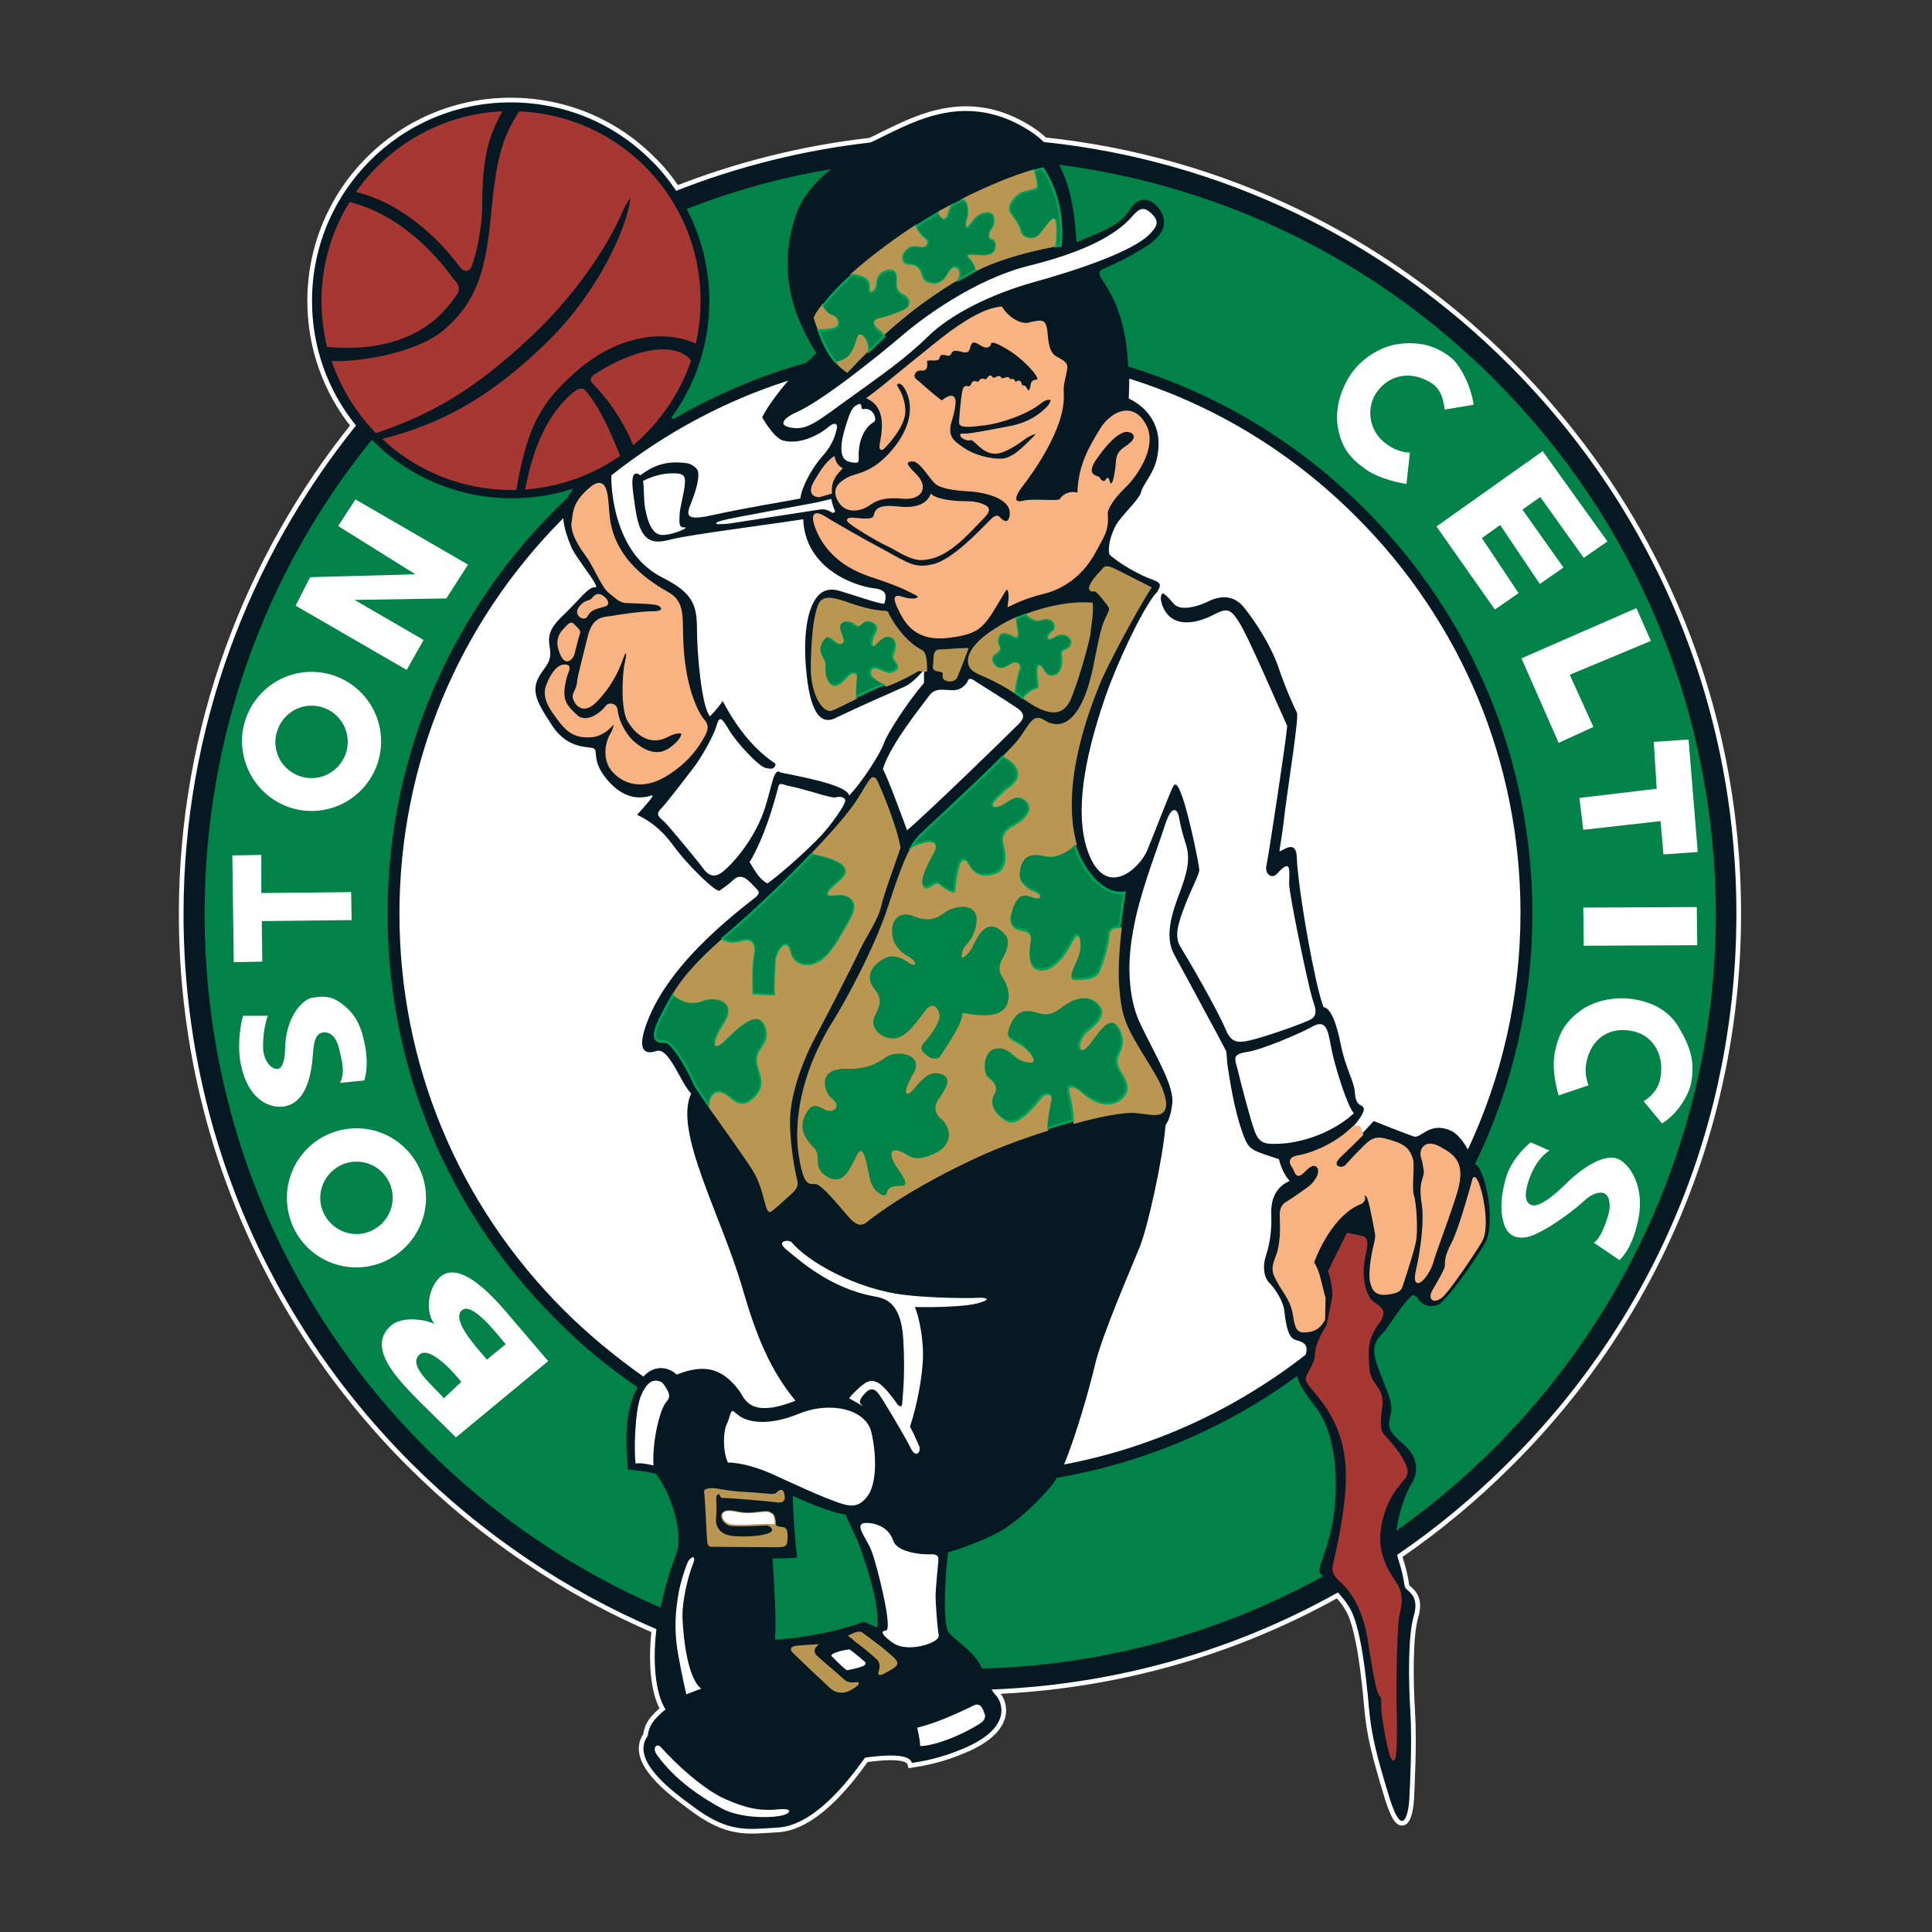 <?xml version="1.0" encoding="utf-8"?>
<!-- Generator: Adobe Illustrator 16.0.0, SVG Export Plug-In . SVG Version: 6.00 Build 0)  -->
<!DOCTYPE svg PUBLIC "-//W3C//DTD SVG 1.1//EN" "http://www.w3.org/Graphics/SVG/1.1/DTD/svg11.dtd">
<svg version="1.1" id="Layer_1" xmlns="http://www.w3.org/2000/svg" xmlns:xlink="http://www.w3.org/1999/xlink" x="0px" y="0px"
	 width="400px" height="400px" viewBox="0 0 400 400" enable-background="new 0 0 400 400" xml:space="preserve">
<rect x="0" y="0" width="400" height="400" fill="#333333" stroke="none"/>
<g>
	<path fill="#FFFFFF" d="M137,362.3c3.1,3.5,9,8.8,13.3,10.7c4.3,1.9,7.2,2.5,11.1,2.1c3.1-0.3,2.5,1,0,1.4
		c-2.5,0.4-8.2,0.4-11.9-1.6c-3.7-2-9.7-5.7-13.4-11.1C135.2,362.5,136.1,361.2,137,362.3"/>
	<path fill="#FFFFFF" d="M359.5,189.2c0-42.9-16.7-83.3-47.1-113.7c-26.2-26.2-59.9-42.3-96.3-46.1c-0.8-0.8-1.8-1.6-2.9-2.3
		c-12.9-8.3-23.6-2.1-31.1,1.5c-0.5,0.3-1.2,0.6-1.9,0.9c-14,1.6-27.5,5-40.2,10c-1.5-2.2-3.2-4.4-5.2-6.3c-7.8-7.8-18.1-12-29.1-12
		c-22.7,0-41.1,18.4-41.1,41.1c0,9.5,3.2,18.5,9.1,25.8C51.5,115.7,38,150.9,38,189.2c0,42.9,16.7,83.3,47.1,113.7
		c14.8,14.8,32.1,26.4,50.8,34.4c-1,8.5,0.3,14.3,1.9,16.6c-2.4,2-3.4,3.2-3.7,5.5c-3.7,5.1,5.3,11.6,9.1,14.4
		c7.7,5.9,11.7,4.9,17.6,4.6c7.4-0.3,14.3-8.9,18.3-14.5c8-1.1,9.4,0.1,9.7,1.1c2.5-0.4,6-1,10.7-3c10.7-4.5,7.7-10.1,6.6-11.1
		c-0.3-0.3-0.5-0.6-0.8-1.1c25.5-1,49.9-7.9,71.7-20.1c0.8,0.9,1.6,1.8,2.3,3c2.4,3.5,3.6,14.8,4.1,20.6c0.5,5.8,1.5,9.8,4.3,19
		c2.9,9.2,4,2.5,4.1,0c0.1-2.5,0.6-11.4,0.2-17.9c-0.4-6.5-0.5-15.8,0.7-19.8c1.2-4-1-5-1.6-5.7c-0.6-0.7,0-1-1.6-6.1
		c-0.1-0.3-0.2-0.6-0.2-0.9c8.2-5.6,15.9-12,23.1-19.2C342.8,272.5,359.5,232.1,359.5,189.2"/>
	<path fill="none" stroke="#FFFFFF" stroke-width="1.938" d="M359.5,189.2c0-42.9-16.7-83.3-47.1-113.7
		c-26.2-26.2-59.9-42.3-96.3-46.1c-0.8-0.8-1.8-1.6-2.9-2.3c-12.9-8.3-23.6-2.1-31.1,1.5c-0.5,0.3-1.2,0.6-1.9,0.9
		c-14,1.6-27.5,5-40.2,10c-1.5-2.2-3.2-4.4-5.2-6.3c-7.8-7.8-18.1-12-29.1-12c-22.7,0-41.1,18.4-41.1,41.1c0,9.5,3.2,18.5,9.1,25.8
		C51.5,115.7,38,150.9,38,189.2c0,42.9,16.7,83.3,47.1,113.7c14.8,14.8,32.1,26.4,50.8,34.4c-1,8.5,0.3,14.3,1.9,16.6
		c-2.4,2-3.4,3.2-3.7,5.5c-3.7,5.1,5.3,11.6,9.1,14.4c7.7,5.9,11.7,4.9,17.6,4.6c7.4-0.3,14.3-8.9,18.3-14.5c8-1.1,9.4,0.1,9.7,1.1
		c2.5-0.4,6-1,10.7-3c10.7-4.5,7.7-10.1,6.6-11.1c-0.3-0.3-0.5-0.6-0.8-1.1c25.5-1,49.9-7.9,71.7-20.1c0.8,0.9,1.6,1.8,2.3,3
		c2.4,3.5,3.6,14.8,4.1,20.6c0.5,5.8,1.5,9.8,4.3,19c2.9,9.2,4,2.5,4.1,0c0.1-2.5,0.6-11.4,0.2-17.9c-0.4-6.5-0.5-15.8,0.7-19.8
		c1.2-4-1-5-1.6-5.7c-0.6-0.7,0-1-1.6-6.1c-0.1-0.3-0.2-0.6-0.2-0.9c8.2-5.6,15.9-12,23.1-19.2C342.8,272.5,359.5,232.1,359.5,189.2
		z"/>
	<path fill="#061922" d="M359.5,189.2c0-42.9-16.7-83.3-47.1-113.7c-26.2-26.2-59.9-42.3-96.3-46.1c-0.8-0.8-1.8-1.6-2.9-2.3
		c-12.9-8.3-23.6-2.1-31.1,1.5c-0.5,0.3-1.2,0.6-1.9,0.9c-14,1.6-27.5,5-40.2,10c-1.5-2.2-3.2-4.4-5.2-6.3c-7.8-7.8-18.1-12-29.1-12
		c-22.7,0-41.1,18.4-41.1,41.1c0,9.5,3.2,18.5,9.1,25.8C51.5,115.7,38,150.9,38,189.2c0,42.9,16.7,83.3,47.1,113.7
		c14.8,14.8,32.1,26.4,50.8,34.4c-1,8.5,0.3,14.3,1.9,16.6c-2.4,2-3.4,3.2-3.7,5.5c-3.7,5.1,5.3,11.6,9.1,14.4
		c7.7,5.9,11.7,4.9,17.6,4.6c7.4-0.3,14.3-8.9,18.3-14.5c8-1.1,9.4,0.1,9.7,1.1c2.5-0.4,6-1,10.7-3c10.7-4.5,7.7-10.1,6.6-11.1
		c-0.3-0.3-0.5-0.6-0.8-1.1c25.5-1,49.9-7.9,71.7-20.1c0.8,0.9,1.6,1.8,2.3,3c2.4,3.5,3.6,14.8,4.1,20.6c0.5,5.8,1.5,9.8,4.3,19
		c2.9,9.2,4,2.5,4.1,0c0.1-2.5,0.6-11.4,0.2-17.9c-0.4-6.5-0.5-15.8,0.7-19.8c1.2-4-1-5-1.6-5.7c-0.6-0.7,0-1-1.6-6.1
		c-0.1-0.3-0.2-0.6-0.2-0.9c8.2-5.6,15.9-12,23.1-19.2C342.8,272.5,359.5,232.1,359.5,189.2"/>
	<path fill="#008248" d="M160.7,339.2c6-0.3,14.3-2.1,18.1-3.7c0.5,0.1,1.3,0.6,2.6,1.1c0.5-4-2.1-12.2-3.5-16
		c-0.9-2.5-1.9-4.2-3-6.8c-3.4-0.6-7.5-2.4-10.5-3.7c0,2.4,0.4,8.5,0.9,12.6c-1.2,0.1-3,0.2-5.1,0.2
		C160.5,327.4,161,335.4,160.7,339.2"/>
	<path fill="none" stroke="#008248" stroke-width="0.484" d="M160.7,339.2c6-0.3,14.3-2.1,18.1-3.7c0.5,0.1,1.3,0.6,2.6,1.1
		c0.5-4-2.1-12.2-3.5-16c-0.9-2.5-1.9-4.2-3-6.8c-3.4-0.6-7.5-2.4-10.5-3.7c0,2.4,0.4,8.5,0.9,12.6c-1.2,0.1-3,0.2-5.1,0.2
		C160.5,327.4,161,335.4,160.7,339.2z"/>
	<path fill="#008248" d="M273.2,326c-1.1-1.1,1.4-4.6,2.5-11.1c1.1-6.5,1.2-17.3-3.5-23.4c-2.3-3-3.4-4.8-3.8-6.2
		c-14.7,10.7-31.6,17.8-49.5,20.9c-0.2,0.4-0.4,0.7-0.6,1c-2.6,3.4-7.7,8.2-11.4,10.2c-3.7,2-8.1,3.5-10.4,4.2
		c-0.5,4-1.1,12.8-0.1,15.9c0.4,1.1,5,3.9,6.6,6.8c0.2,0.3,0.3,0.6,0.5,0.9c25.4-0.7,49.2-7.5,70.2-19
		C273.4,326.2,273.3,326.1,273.2,326"/>
	<path fill="none" stroke="#008248" stroke-width="0.484" d="M273.2,326c-1.1-1.1,1.4-4.6,2.5-11.1c1.1-6.5,1.2-17.3-3.5-23.4
		c-2.3-3-3.4-4.8-3.8-6.2c-14.7,10.7-31.6,17.8-49.5,20.9c-0.2,0.4-0.4,0.7-0.6,1c-2.6,3.4-7.7,8.2-11.4,10.2
		c-3.7,2-8.1,3.5-10.4,4.2c-0.5,4-1.1,12.8-0.1,15.9c0.4,1.1,5,3.9,6.6,6.8c0.2,0.3,0.3,0.6,0.5,0.9c25.4-0.7,49.2-7.5,70.2-19
		C273.4,326.2,273.3,326.1,273.2,326z"/>
	<path fill="#008248" d="M309.2,78.7c-24.5-24.5-55.7-39.8-89.5-44.3c2.7,5.4,3.1,11.5,3.4,15.4c4.8-2.1,8.6-3.2,10.6-6.5
		c2-3.2,4.7-2.6,6.5-0.2c1.7,2.4,1.7,5.3-2.9,8.2c-4.6,2.9-8,4.2-9,4.7c-1,0.5-0.1,1.4,1,3.2c1.1,1.9,4,6.5,4.5,16.2
		c0,0.1,0,0.2,0,0.3c18.3,5.6,35,15.6,48.9,29.5c22.4,22.4,34.8,52.3,34.8,84c0,18.2-4.1,35.8-11.8,51.7c1,0.5,2.4,4.1,2.9,8.9
		c0.2,2.5,0.1,5.2-0.6,7c-0.7,1.7-6.6,10.5-9.6,13.2c-1.1,1-3.7,0.9-4.8-0.7c-1.1-1.6-1.2-0.7-2.1,0.1c-0.9,0.9-3.8,5.2-4.6,6.3
		c-0.8,1.1-3.2,2.2-1.6,6.7c1.6,4.5,3.5,7.8,2.9,10.3c-0.6,2.5-0.9,3.2,2.5,6.1c3.4,2.9,3.2,6.3,1.7,8.6c-0.9,1.4-2.4,5.1-3,9
		c39.7-28.3,65.6-74.8,65.6-127.2C354.9,147.5,338.7,108.2,309.2,78.7"/>
	<path fill="none" stroke="#008248" stroke-width="0.484" d="M309.2,78.7c-24.5-24.5-55.7-39.8-89.5-44.3
		c2.7,5.4,3.1,11.5,3.4,15.4c4.8-2.1,8.6-3.2,10.6-6.5c2-3.2,4.7-2.6,6.5-0.2c1.7,2.4,1.7,5.3-2.9,8.2c-4.6,2.9-8,4.2-9,4.7
		c-1,0.5-0.1,1.4,1,3.2c1.1,1.9,4,6.5,4.5,16.2c0,0.1,0,0.2,0,0.3c18.3,5.6,35,15.6,48.9,29.5c22.4,22.4,34.8,52.3,34.8,84
		c0,18.2-4.1,35.8-11.8,51.7c1,0.5,2.4,4.1,2.9,8.9c0.2,2.5,0.1,5.2-0.6,7c-0.7,1.7-6.6,10.5-9.6,13.2c-1.1,1-3.7,0.9-4.8-0.7
		c-1.1-1.6-1.2-0.7-2.1,0.1c-0.9,0.9-3.8,5.2-4.6,6.3c-0.8,1.1-3.2,2.2-1.6,6.7c1.6,4.5,3.5,7.8,2.9,10.3c-0.6,2.5-0.9,3.2,2.5,6.1
		c3.4,2.9,3.2,6.3,1.7,8.6c-0.9,1.4-2.4,5.1-3,9c39.7-28.3,65.6-74.8,65.6-127.2C354.9,147.5,338.7,108.2,309.2,78.7z"/>
	<path fill="#008248" d="M129.8,304.5c-0.4-4.2-1.1-11.8,1.9-17.2c-6-4.1-11.7-8.8-16.9-14.1c-22.4-22.4-34.8-52.3-34.8-84
		c0-34,14.3-64.6,37.3-86.3c0.2-0.5,0.5-0.9,0.8-1.3c-3.9,1.2-8,1.8-12.1,1.8c-10.9,0-21.2-4.2-29-12
		c-22.3,27.6-34.4,61.8-34.4,97.8c0,41.7,16.2,80.9,45.7,110.4c14.1,14.1,30.5,25.2,48.3,32.9c0.7-3.3,1.7-7,3.2-10.9
		c1.4-3.6-0.7-11.9-4.2-16.3C133.8,304.9,131.4,304.6,129.8,304.5"/>
	<path fill="none" stroke="#008248" stroke-width="0.484" d="M129.8,304.5c-0.4-4.2-1.1-11.8,1.9-17.2c-6-4.1-11.7-8.8-16.9-14.1
		c-22.4-22.4-34.8-52.3-34.8-84c0-34,14.3-64.6,37.3-86.3c0.2-0.5,0.5-0.9,0.8-1.3c-3.9,1.2-8,1.8-12.1,1.8c-10.9,0-21.2-4.2-29-12
		c-22.3,27.6-34.4,61.8-34.4,97.8c0,41.7,16.2,80.9,45.7,110.4c14.1,14.1,30.5,25.2,48.3,32.9c0.7-3.3,1.7-7,3.2-10.9
		c1.4-3.6-0.7-11.9-4.2-16.3C133.8,304.9,131.4,304.6,129.8,304.5z"/>
	<path fill="#008248" d="M171.2,35.4c-9.9,1.7-19.5,4.4-28.7,8c3,5.8,4.6,12.2,4.6,18.9c0,8.9-2.8,17.3-7.9,24.3
		c8.6-5,17.9-9,27.6-11.7c0.6-0.6,1.3-1.2,1.9-1.8c-3.6-6-8.5-15.5-4.2-28.5C165.7,40.9,168.3,37.9,171.2,35.4"/>
	<path fill="none" stroke="#008248" stroke-width="0.484" d="M171.2,35.4c-9.9,1.7-19.5,4.4-28.7,8c3,5.8,4.6,12.2,4.6,18.9
		c0,8.9-2.8,17.3-7.9,24.3c8.6-5,17.9-9,27.6-11.7c0.6-0.6,1.3-1.2,1.9-1.8c-3.6-6-8.5-15.5-4.2-28.5
		C165.7,40.9,168.3,37.9,171.2,35.4z"/>
	<path fill="#FFFFFF" d="M233.7,82.5c3.5,1.7,7.4,5.5,5.8,12.5c-0.6,2.9-3,5.6-3.2,6.7c-0.4,1.9-4.3,5-5.5,7.5
		c-1.2,2.5-1.4,4.6-1.1,5.6c0,0,0,0,0,0c2,1.9,6.5,4.4,8.9,5.2c1.9,0.7,1.8,1.2,1,2.5c1.4,0.1,2.1,1,3.4,2.5c1.4,1.6,5,0.6,7.2-0.5
		c2.2-1.1,5.1-1.5,7.3,1.2c2.2,2.7,5.6,7.8,7.2,12.5c1.6,4.7,3.4,8.6,3.8,9.3c0.5,0.7-1.7,14.4-2.4,19.9c-0.6,5.5-1.1,7.8-1.2,8.7
		c-0.1,0.9,3.5-3.1,3.6,1.6c0.1,3.8,1.9,15.8,3.9,24.8c0.5,2.3,1,4.3,1.6,6c1.5,0.2,2.7,3.2,3.6,7.8c0.9,4.6,2.7,7.5,2.9,9.7
		c0.1,2.2,0.7,2.6,1.5,3c0.7,0.4,0.5,1.5-1.7,4.1c0.5,0.4,1.2,1.1,1.7,1.6c0.6-0.6,2.4-2.6,2.4-2.6s6.8,2.7,8.3,3.2
		c1.5,0.5,3.3-3.2,7.7-1.2c1.2,0.5,2.6,2.2,3.5,3.9c7-14.9,10.9-31.5,10.9-49c0-31-12.1-60.1-34-82c-13.4-13.4-29.4-23.1-47-28.6
		C233.8,80.3,233.7,81.9,233.7,82.5"/>
	<path fill="#FFFFFF" d="M269.6,277.9c-1.7-0.9-2.9,0.4-3.7-6.5c-0.2-2-1.9-4.6-3.1-5.8c-1.2-1.2-1.4-3.6-0.7-5.6
		c1-3.1,1.2-6,1.1-8.4c-0.1-2.5,0.4-5.6,3.8-7.1c-1.2-1.4-1.9-3.1-2.2-4.5c-5.1-1.7-6.1-1.8-7.1-4.3c-1.7-4.1-2.8-10.2-3.3-13.5
		c-0.3-1.6-0.4-3.1-0.5-4.5c-1.6-3.1-5.3-9.9-8.1-15.1c-1-1.9-2-3.6-2.6-4.8c-2.5-4.3,0-10.1,1.2-13.4c1.2-3.4,2.2-6.3,1.1-9.7
		c-1.1-3.4-1.1-4.1-1.4-5.5c-0.2-1.4-1.4-3.1-2.9,1.6c-1.5,4.7-4.3,11.7-6,18.9c-0.9,4.1-1.6,8.5-1.3,12.9c0.2,3.3,0.8,6.5,2.2,9.4
		c3.2,6.7,7.1,12.9,6.6,16.6c-0.5,3.7-1.3,3.9-1.4,4.5c-0.6,7.2-3.7,21-5.3,25c-1.6,4-7.9,18.4-9.3,24.5c-1.1,4.7-3.9,14.6-6.4,20.6
		c18.6-3.5,35.6-11.5,50-22.7C270.7,279.4,270.6,278.4,269.6,277.9"/>
	<path fill="#FFFFFF" d="M131.5,114.9c1.4,1.8,3.2,3.4,5.5,4.6c6.1,3.1,7.3,5.3,7.3,10.7c0,5.3,1,16.3,2.7,18.1
		c1.1-1.1,2.4-2.7,2.6-3.2c1.7,3.2,5.2,9.2,10.8,12.9c0.4,0.2,0.2,1.6,1.1,1.9c1.9,0.5,13.9,2.4,14.3,4.8c2.5-2.5,6.5-8.7,7.2-10.8
		c0.7-2.1,5.1-8.8,8.3-12.5c0-1.5,0-2.4,0.1-2.7c-0.9,0.7-2.2,2.6-4.2,3.5c-2,0.9-8.9,3.9-13.9,6.3c-1.7,0.9-4.8,1.9-6.1-7.2
		c-1.2-9.1,0-13.8,0.9-15.9c0.9-2.1,2.5-4,5.6-3.1c3.1,0.9,8.1,2.7,9.4,2.7c0.2-1,1.1-2.9-2.2-3.2c-2.4-0.3-8.6-2-12.1-6.9
		c-1.4-1.9-2.4-4.4-2.5-7.4c-7.1,1.1-23.4,3.2-27,4.1c-3.6,0.9-6.7,1.6-7.8-6.6c-0.5-3.5-1.4-8.3,1.1-6.6c2-1.5,4.7-3.2,9.6-2.5
		c0.9,0.1,2,0.9,2.3,1.6c0.3,1.2-0.2,3.2-0.8,5c-1.1,3.3-3.2,5.7,3.6,4.2c7.1-1.6,16.1-3,18.4-3.5c0.3-2.4,2.3-6.2,4.7-8.9
		c2.4-2.7,2.7-5,2.9-5.8c0.1-0.9-0.7-1.1-1.9,0c-1.4,1.2-5.5,3.7-9.3,2.7c-1.5-0.4-3.4-3.2-4.3-4.8c0.8-1.7,2.9-4.7,5.4-7.6
		c-13.2,4.2-25.6,10.9-36.6,19.6c-0.1,1.4,0.1,4.6,1,8.1C128.2,108.8,129.3,112,131.5,114.9"/>
	<path fill="#FFFFFF" d="M140.1,284.6c5.1-2,9.1-1.9,13,3.4c1.1,1.5,2,5.8,11.6,2c-5.1-6.1-8.1-13.3-10.9-23
		c-4.4-15.3-14.4-32.7-10.7-40.6c-2.1-2-4.6-9.7-7.2-8.8c-1.8,0.6-4.2,0.6-2.2-5.2c0.9-2.6,2.4-5.8,5.2-9.6
		c3.4-4.7,8.8-10.3,17.5-17c0.7-0.6,0.9-1.1,0.4-1.6c-0.9-0.9-1.7-1.9-2.6-2.4c-0.9-0.5-1.7-0.3-2.5,0.5c-0.7,0.7-2,1.6-2.7,2.1
		c-0.7,0.5-6.7-5.3-9.8-9.6c-3.1-4.2-6.3-5.6-7.3-6.1c1.2-1.4,4-4.3,3-4c-1.9,0.6-5.1,1-8.5-2.5c-4.1-4.3-2.5-6.6-3.4-7.2
		c-0.9-0.6-5.3,0.4-8.7-4.8c-3.4-5.2-4.7-7.5-2-11.2c1.4-1.9,1.9-2.7,1.5-5.1c-0.4-2.4,0-3.9,3.1-6.8c3.1-3,5-5.7,6.3-5.5
		c1.1,0.2-2.1-3.8-4-6.7c-0.5-0.8-0.9-1.5-1.1-2.1c-0.5-1.2-1.3-3.3-1.5-5.5c-21.8,21.9-33.9,51-33.9,81.9c0,31,12.1,60.1,34,82
		c5.1,5.1,10.7,9.7,16.5,13.8C135.8,282.2,138.8,283.3,140.1,284.6"/>
	<path fill="#A63732" d="M74.1,39.6C84.3,42.2,91.9,50.4,95.3,55c0.9,1.2,1.7,1,2.1,0.1c0.8-1.8,2.2-7.8,2.2-12.4
		c0-10.4,1.4-14.6,4-19.4C91.5,24,80.8,30.2,74.1,39.6"/>
	<path fill="none" stroke="#A63732" stroke-width="0.484" d="M74.1,39.6C84.3,42.2,91.9,50.4,95.3,55c0.9,1.2,1.7,1,2.1,0.1
		c0.8-1.8,2.2-7.8,2.2-12.4c0-10.4,1.4-14.6,4-19.4C91.5,24,80.8,30.2,74.1,39.6z"/>
	<path fill="#A63732" d="M67.9,71.6C87.1,73.3,93,62.6,94.3,61c1.2-1.6-0.2-2.6-0.9-3.5c-3.3-4.6-10.7-12.8-20.9-15.4
		c-3.6,5.9-5.7,12.8-5.7,20.2C66.8,65.5,67.2,68.6,67.9,71.6"/>
	<path fill="none" stroke="#A63732" stroke-width="0.484" d="M67.9,71.6C87.1,73.3,93,62.6,94.3,61c1.2-1.6-0.2-2.6-0.9-3.5
		c-3.3-4.6-10.7-12.8-20.9-15.4c-3.6,5.9-5.7,12.8-5.7,20.2C66.8,65.5,67.2,68.6,67.9,71.6z"/>
	<path fill="#A63732" d="M143.9,70.8c-8.1-3.4-17.7-0.3-24.5,5.7c-6.8,6-10.3,10.5-12.7,24.7c-0.3,0-0.6,0-0.9,0
		c-10.1,0-19.3-3.9-26.2-10.2c11.7-3,21.5-8.3,32.6-18.8c11.1-10.4,16.5-22.6,18-28.3c1.5-5.7-0.6-2.4-1.7,0.2
		c-1.7,4-7.5,14.9-18.8,25.5c-11.3,10.6-20,15.8-31.8,19.8c-3.9-4-7-9-8.9-14.4c4,0.2,16.5-1.2,22.8-6.3c8.2-6.8,9.2-14.8,10.3-26.2
		c1.1-11.4,2.8-14.8,5.5-19.2c20.7,0.9,37.2,18,37.2,38.9C144.8,65.2,144.5,68,143.9,70.8"/>
	<path fill="none" stroke="#A63732" stroke-width="0.484" d="M143.9,70.8c-8.1-3.4-17.7-0.3-24.5,5.7c-6.8,6-10.3,10.5-12.7,24.7
		c-0.3,0-0.6,0-0.9,0c-10.1,0-19.3-3.9-26.2-10.2c11.7-3,21.5-8.3,32.6-18.8c11.1-10.4,16.5-22.6,18-28.3c1.5-5.7-0.6-2.4-1.7,0.2
		c-1.7,4-7.5,14.9-18.8,25.5c-11.3,10.6-20,15.8-31.8,19.8c-3.9-4-7-9-8.9-14.4c4,0.2,16.5-1.2,22.8-6.3c8.2-6.8,9.2-14.8,10.3-26.2
		c1.1-11.4,2.8-14.8,5.5-19.2c20.7,0.9,37.2,18,37.2,38.9C144.8,65.2,144.5,68,143.9,70.8z"/>
	<path fill="#A63732" d="M142.8,74.7c-1.9-2.6-8.5-3.9-19.1,2.7c-1,0.6-1.7,1.1-0.5,2.2c2.2,2.2,5.6,6.5,8,12.2
		C136.4,87.3,140.5,81.4,142.8,74.7"/>
	<path fill="none" stroke="#A63732" stroke-width="0.484" d="M142.8,74.7c-1.9-2.6-8.5-3.9-19.1,2.7c-1,0.6-1.7,1.1-0.5,2.2
		c2.2,2.2,5.6,6.5,8,12.2C136.4,87.3,140.5,81.4,142.8,74.7z"/>
	<path fill="#A63732" d="M128.1,94.3c-2.2-5.5-4.1-9.4-6.2-12.2c-1.1-1.5-1.4-2.1-3.5-0.3c-5.9,5.2-8.1,13-9.4,19.3
		C116,100.5,122.6,98.1,128.1,94.3"/>
	<path fill="none" stroke="#A63732" stroke-width="0.484" d="M128.1,94.3c-2.2-5.5-4.1-9.4-6.2-12.2c-1.1-1.5-1.4-2.1-3.5-0.3
		c-5.9,5.2-8.1,13-9.4,19.3C116,100.5,122.6,98.1,128.1,94.3z"/>
	<path fill="#BA9653" d="M176,338.7c0.8-0.4,1.9-0.9,2.4-0.5s3.5,2.5,5.3,4.1c1.9,1.6,2.5,2.1,1,3c-1.5,0.9-2.9,1.7-2.6,1
		c0.2-0.7,0.6-1.9-0.4-2.9c-1-1-3.4-2.9-4.5-3.7C176.6,339.1,176,338.7,176,338.7"/>
	<path fill="none" stroke="#BA9653" stroke-width="0.484" d="M176,338.7c0.8-0.4,1.9-0.9,2.4-0.5s3.5,2.5,5.3,4.1
		c1.9,1.6,2.5,2.1,1,3c-1.5,0.9-2.9,1.7-2.6,1c0.2-0.7,0.6-1.9-0.4-2.9c-1-1-3.4-2.9-4.5-3.7C176.6,339.1,176,338.7,176,338.7z"/>
	<path fill="#BA9653" d="M168.9,340.7c-0.6,0.6-0.7,1.5,0,2.2c0.7,0.7,4.9,4.2,5.6,4.9c0.7,0.7,1.7,0.9,2.8,0.7
		c1.1-0.2-1.3,1.4-2.2,1.6c-0.9,0.2-2,0.2-3-0.7c-1-0.9-6.6-6.2-7.7-7.3c-1.1-1.1,0.3-1.1,1.3-1.2S167.6,340.8,168.9,340.7"/>
	<path fill="none" stroke="#BA9653" stroke-width="0.484" d="M168.9,340.7c-0.6,0.6-0.7,1.5,0,2.2c0.7,0.7,4.9,4.2,5.6,4.9
		c0.7,0.7,1.7,0.9,2.8,0.7c1.1-0.2-1.3,1.4-2.2,1.6c-0.9,0.2-2,0.2-3-0.7c-1-0.9-6.6-6.2-7.7-7.3c-1.1-1.1,0.3-1.1,1.3-1.2
		S167.6,340.8,168.9,340.7z"/>
	<path fill="#BA9653" d="M162,308.9c0.4,1.1,0.5,2.2-1.2,1.9c-1.7-0.2-9.1-0.9-11.2-0.9c-0.5,0-0.3-1.2-1.1-0.7
		c-0.7,0.5-0.4,1.6-0.4,2.9c0,1.2-0.1,2-0.1,2.9c0.1,1.3,0.9,3.1,4.2,3.3c3.4,0.2,6.5-0.2,7.5-0.9c1-0.7-0.1-1.8-1-1.8
		c-0.9,0-6.5,0.4-7.7,0c-1.2-0.4-1.9-1.8-1.1-2.4c1-0.7,2.9,0.2,4.8,0.2s4-0.5,4.5-0.2c0.5,0.3,1.2,0.2,1.2,2.5
		c0,0.5,1.2,0.7,1.7,0.7c0.6,0,0.8,0.9,0.7,2.2c-0.1,1.2,0.1,1.5-2.2,1.5c-2.2,0-11.9-0.1-13.3-0.1c-0.6,0-0.6-0.4-0.7-1.6
		c-0.1-1.1-0.4-8.9-0.6-9.5c-0.1-0.6,1.5-0.7,2.8-0.4c1.3,0.2,2.9,0.5,5,0.6s5.3,0.4,5.3,0.4s1.6,0.2,1.8-0.3
		C161.4,308.7,161.9,308.5,162,308.9"/>
	<path fill="none" stroke="#BA9653" stroke-width="0.484" d="M162,308.9c0.4,1.1,0.5,2.2-1.2,1.9c-1.7-0.2-9.1-0.9-11.2-0.9
		c-0.5,0-0.3-1.2-1.1-0.7c-0.7,0.5-0.4,1.6-0.4,2.9c0,1.2-0.1,2-0.1,2.9c0.1,1.3,0.9,3.1,4.2,3.3c3.4,0.2,6.5-0.2,7.5-0.9
		c1-0.7-0.1-1.8-1-1.8c-0.9,0-6.5,0.4-7.7,0c-1.2-0.4-1.9-1.8-1.1-2.4c1-0.7,2.9,0.2,4.8,0.2s4-0.5,4.5-0.2c0.5,0.3,1.2,0.2,1.2,2.5
		c0,0.5,1.2,0.7,1.7,0.7c0.6,0,0.8,0.9,0.7,2.2c-0.1,1.2,0.1,1.5-2.2,1.5c-2.2,0-11.9-0.1-13.3-0.1c-0.6,0-0.6-0.4-0.7-1.6
		c-0.1-1.1-0.4-8.9-0.6-9.5c-0.1-0.6,1.5-0.7,2.8-0.4c1.3,0.2,2.9,0.5,5,0.6s5.3,0.4,5.3,0.4s1.6,0.2,1.8-0.3
		C161.4,308.7,161.9,308.5,162,308.9z"/>
	<path fill="#F9B282" d="M117.4,137.9c-1.6-0.5-2.9,1.4-3.6,2.9c-0.7,1.5-1.6,3.1,0.7,6.5c2.4,3.4,3.8,5.4,7.9,5.1
		c2-0.1,3.7-1.6,4.4-2.5c0.6-0.9,0.7,0.6-0.2,2.1c-1,1.5-1.7,5,0.1,7.3c1.9,2.4,5.7,4.3,10.8,1.4c5.1-3,7.2-6.6,8.1-8.2
		c0.9-1.6,0.9-2.4,0-3.4c-0.9-1-3.7-5.7-4.3-15c-0.4-5.6,0.6-9.2-2.9-11.2c-3.5-2-11.4-6.7-12.4-15.9c-0.4-3.5-0.1-8.8-3.6-6
		c-3.5,2.9-3.5,4.8-3.8,7c-0.4,2.1,1.4,5,2.9,7c1.5,2,3.2,6.3,4.6,7.5c1.4,1.1,2.2,2,3.4,2.1c1.1,0.1,5.6,0.1,6.7,0.5
		c1.1,0.4,1.7,1.7-1,1.7c-2.7,0-7,0.7-8.8,1c-1.9,0.2-3.6,0.4-4.5,4.1c-0.9,3.7-2.1,8.1-2.2,9.4c-0.1,1.4-0.9,2.1-0.9,2.9
		c0,0.7,1.5,4.3,4.8,0.7c3.4-3.6,4.7-7.2,5.3-8.9c0.6-1.7,1.4-1.5,0.7,1.2c-0.6,2.7-0.8,9.6,0.5,11.9c1.4,2.5,4.2,5.1,7.8,3.4
		c0.7-0.4,2-1,3-0.9c1,0.1-0.2,1.9-1.1,2.6c-0.9,0.7-3.7,3.9-8.8-0.6c-1.2-1.1-3-3.6-3.4-6.7c-0.1-1-1.5-1.4-2.1-0.5
		c-0.6,0.9-4,4-6.3,1.7c-2.4-2.2-3.3-3.5-2-8.2C117.5,139,118,138.1,117.4,137.9"/>
	<path fill="none" stroke="#F9B282" stroke-width="0.484" stroke-linecap="round" d="M117.4,137.9c-1.6-0.5-2.9,1.4-3.6,2.9
		c-0.7,1.5-1.6,3.1,0.7,6.5c2.4,3.4,3.8,5.4,7.9,5.1c2-0.1,3.7-1.6,4.4-2.5c0.6-0.9,0.7,0.6-0.2,2.1c-1,1.5-1.7,5,0.1,7.3
		c1.9,2.4,5.7,4.3,10.8,1.4c5.1-3,7.2-6.6,8.1-8.2c0.9-1.6,0.9-2.4,0-3.4c-0.9-1-3.7-5.7-4.3-15c-0.4-5.6,0.6-9.2-2.9-11.2
		c-3.5-2-11.4-6.7-12.4-15.9c-0.4-3.5-0.1-8.8-3.6-6c-3.5,2.9-3.5,4.8-3.8,7c-0.4,2.1,1.4,5,2.9,7c1.5,2,3.2,6.3,4.6,7.5
		c1.4,1.1,2.2,2,3.4,2.1c1.1,0.1,5.6,0.1,6.7,0.5c1.1,0.4,1.7,1.7-1,1.7c-2.7,0-7,0.7-8.8,1c-1.9,0.2-3.6,0.4-4.5,4.1
		c-0.9,3.7-2.1,8.1-2.2,9.4c-0.1,1.4-0.9,2.1-0.9,2.9c0,0.7,1.5,4.3,4.8,0.7c3.4-3.6,4.7-7.2,5.3-8.9c0.6-1.7,1.4-1.5,0.7,1.2
		c-0.6,2.7-0.8,9.6,0.5,11.9c1.4,2.5,4.2,5.1,7.8,3.4c0.7-0.4,2-1,3-0.9c1,0.1-0.2,1.9-1.1,2.6c-0.9,0.7-3.7,3.9-8.8-0.6
		c-1.2-1.1-3-3.6-3.4-6.7c-0.1-1-1.5-1.4-2.1-0.5c-0.6,0.9-4,4-6.3,1.7c-2.4-2.2-3.3-3.5-2-8.2C117.5,139,118,138.1,117.4,137.9z"/>
	<path fill="#F9B282" d="M119.9,130.9c-0.5,1.6-1,3.7-1.2,4.5c-0.2,0.7-1.4,2.4-2.4,0.2c-1-2.1-0.9-3.8,0.6-5.3
		c0.5-0.5,1.2-1.5,1.7-1C119.1,129.8,120,130.6,119.9,130.9"/>
	<path fill="none" stroke="#F9B282" stroke-width="0.484" stroke-linecap="round" d="M119.9,130.9c-0.5,1.6-1,3.7-1.2,4.5
		c-0.2,0.7-1.4,2.4-2.4,0.2c-1-2.1-0.9-3.8,0.6-5.3c0.5-0.5,1.2-1.5,1.7-1C119.1,129.8,120,130.6,119.9,130.9z"/>
	<path fill="#F9B282" d="M125.5,125.2c-1,0.5-3.2,0.5-4,2.2c-0.5,1.1-2.5-0.1-1.5-1.5c1-1.4,1.7-1.2,2.4-1.6
		c0.6-0.4,0.9-1.5,2.1-0.9C125.7,124.1,125.9,125,125.5,125.2"/>
	<path fill="none" stroke="#F9B282" stroke-width="0.484" stroke-linecap="round" d="M125.5,125.2c-1,0.5-3.2,0.5-4,2.2
		c-0.5,1.1-2.5-0.1-1.5-1.5c1-1.4,1.7-1.2,2.4-1.6c0.6-0.4,0.9-1.5,2.1-0.9C125.7,124.1,125.9,125,125.5,125.2z"/>
	<path fill="#F9B282" d="M207.3,63.7c-3.5,0.4-6.7,2.5-9.9,4.7c-3.2,2.2-14.9,12.1-17.6,14c2.9,1.5,3.6,4.5,2.6,9.4
		c-0.2,1.1,0,1.5,0.7,0.7c0.7-0.7,4.2-4.5,4.1-7.5c-0.1-3-1.5-4.7-1.7-5.1c-0.2-0.4,1-1.9,2.4,1.2c1.4,3.1,1,7.5-3.1,12.3
		c-4.1,4.8-7.3,4.7-9.1,5.6c-1.7,0.9-3.5,2.2-1.9,4.8c1.6,2.6,4.7,1.6,6,0.7c1.2-0.9,3-1.9,7-1.5c4,0.4,5.3-2.2,2.6-4.8
		c-0.9-0.9-3.1-2.9-0.4-2.9c1.6,0,3.6,3.6,4.7,4.6c1.1,1,3.6,1.4,7,1.6c3.4,0.2,8.6,1.5,8.6,4.7c0,2-1.1,2.6-2.5,1
		c-0.6-0.6-1.4,0.4-2,1c-2.1,2.1-7.5,7.8-11.4,8.8c-3.9,1-5.3-0.1-10.4-2.9c-5.1-2.7-9.8-5.5-11.2-6.3c-1.4-0.9-4.2-2.9-2.9,1.1
		c1.4,4,4.7,8.1,11.4,10.3c6.7,2.2,7.7,3,9.2,3.7c1.5,0.7,0.6,1.5-1.4,1.2c-1.7-0.2-3.6-1.7-2.1,1.6s3.7,7,10.6,6.1
		c6.8-0.9,7-2.3,11.3-9.4c0.7-1.2,1.5-0.4,1,2.9c3.4-1.6,5.2-2.1,7.2-2.6c2-0.5,7.2-2.2,10.6-8.6c1.7-3.2,2.7-4.3,2.4-7.7
		c-0.1-1.2,1.7-3.7,3.6-5.5c1.9-1.7,7-8.3,4.3-13c-2.6-4.7-7-2.4-9.1,1.1c-2.1,3.5-4.5,7.3-4.6,13.3c-1.5-0.5-3,0-3.7,1.2
		c-0.4,0.6-5.8-0.1-7.7,0.4c-1.9,0.5-2.5-0.6-0.5-3.2c2-2.6,9-12.1,8.6-19.1c-0.1-2.1,0.2-2.5,0.5-4.1c0.4-2.1,0.6-2.1-1.9-3.5
		c-1.7-0.9-1.8-3.5-2-5.5c-0.3-2.1-0.7-2.1-3.1-1.6C211.6,67.7,208.7,66,207.3,63.7"/>
	<path fill="none" stroke="#F9B282" stroke-width="0.484" d="M207.3,63.7c-3.5,0.4-6.7,2.5-9.9,4.7c-3.2,2.2-14.9,12.1-17.6,14
		c2.9,1.5,3.6,4.5,2.6,9.4c-0.2,1.1,0,1.5,0.7,0.7c0.7-0.7,4.2-4.5,4.1-7.5c-0.1-3-1.5-4.7-1.7-5.1c-0.2-0.4,1-1.9,2.4,1.2
		c1.4,3.1,1,7.5-3.1,12.3c-4.1,4.8-7.3,4.7-9.1,5.6c-1.7,0.9-3.5,2.2-1.9,4.8c1.6,2.6,4.7,1.6,6,0.7c1.2-0.9,3-1.9,7-1.5
		c4,0.4,5.3-2.2,2.6-4.8c-0.9-0.9-3.1-2.9-0.4-2.9c1.6,0,3.6,3.6,4.7,4.6c1.1,1,3.6,1.4,7,1.6c3.4,0.2,8.6,1.5,8.6,4.7
		c0,2-1.1,2.6-2.5,1c-0.6-0.6-1.4,0.4-2,1c-2.1,2.1-7.5,7.8-11.4,8.8c-3.9,1-5.3-0.1-10.4-2.9c-5.1-2.7-9.8-5.5-11.2-6.3
		c-1.4-0.9-4.2-2.9-2.9,1.1c1.4,4,4.7,8.1,11.4,10.3c6.7,2.2,7.7,3,9.2,3.7c1.5,0.7,0.6,1.5-1.4,1.2c-1.7-0.2-3.6-1.7-2.1,1.6
		s3.7,7,10.6,6.1c6.8-0.9,7-2.3,11.3-9.4c0.7-1.2,1.5-0.4,1,2.9c3.4-1.6,5.2-2.1,7.2-2.6c2-0.5,7.2-2.2,10.6-8.6
		c1.7-3.2,2.7-4.3,2.4-7.7c-0.1-1.2,1.7-3.7,3.6-5.5c1.9-1.7,7-8.3,4.3-13c-2.6-4.7-7-2.4-9.1,1.1c-2.1,3.5-4.5,7.3-4.6,13.3
		c-1.5-0.5-3,0-3.7,1.2c-0.4,0.6-5.8-0.1-7.7,0.4c-1.9,0.5-2.5-0.6-0.5-3.2c2-2.6,9-12.1,8.6-19.1c-0.1-2.1,0.2-2.5,0.5-4.1
		c0.4-2.1,0.6-2.1-1.9-3.5c-1.7-0.9-1.8-3.5-2-5.5c-0.3-2.1-0.7-2.1-3.1-1.6C211.6,67.7,208.7,66,207.3,63.7z"/>
	<path fill="#F9B282" d="M192.8,102.6c-0.7,1.6-2.6,3-6.9,2.5c-2.2-0.2-4.3-0.3-4.7,1.4c-0.2,1.2-1.2,1.1-2.6,1.1
		c-1.4-0.1-3-0.4-3,0.1c-0.1,0.5,6.1,4.2,8.1,5.1c2,0.9,5,3.2,7.5,2.9c3.2-0.3,6-1.9,10.8-7c2-2.1,3.5-3.2,1.7-4
		c-1.3-0.6-2.6-0.7-4.2-0.7C197.8,104,194.2,103.7,192.8,102.6"/>
	<path fill="none" stroke="#F9B282" stroke-width="0.484" d="M192.8,102.6c-0.7,1.6-2.6,3-6.9,2.5c-2.2-0.2-4.3-0.3-4.7,1.4
		c-0.2,1.2-1.2,1.1-2.6,1.1c-1.4-0.1-3-0.4-3,0.1c-0.1,0.5,6.1,4.2,8.1,5.1c2,0.9,5,3.2,7.5,2.9c3.2-0.3,6-1.9,10.8-7
		c2-2.1,3.5-3.2,1.7-4c-1.3-0.6-2.6-0.7-4.2-0.7C197.8,104,194.2,103.7,192.8,102.6z"/>
	<path fill="#F9B282" d="M169.6,102.7c-1.7-0.1-1.9-1.3-0.7-3.2c1.1-1.9,2.2-3.6,3.7-4.7c0.2,0.8,0.7,1.8,1.5,2.2
		c-1,1.1-2.3,2.4-2.1,5L169.6,102.7z"/>
	<path fill="none" stroke="#F9B282" stroke-width="0.484" d="M169.6,102.7c-1.7-0.1-1.9-1.3-0.7-3.2c1.1-1.9,2.2-3.6,3.7-4.7
		c0.2,0.8,0.7,1.8,1.5,2.2c-1,1.1-2.3,2.4-2.1,5L169.6,102.7z"/>
	<path fill="#061922" d="M197.5,84.3c0.3-1.7,0.1-3.2-2.5-1.1c-2.4-1.7-4.5-3.8-5.2-4.3c-0.7-0.5-1.1-1.2-0.2-2.1
		c0.9-0.9,2.4,0.7,2.1-1.9c-0.1-0.9,1.9-0.3,2.4-0.6c0.5-0.2-0.2-1.5,2.1-0.9c0.7,0.2,0.4-1.2,1.9-1c1.5,0.2,2.2,0.8,2.5-0.4
		c0.3-1.2,0.7-1.9,2.5-0.7c1.3,0.8,1.8,0.3,1.9-0.3c0.1-0.6,1.3-0.2,2.4,0.4c1.1,0.6,3.7,1.9,6.8,5.5c0.7,0.9,1.1,1.8,0.6,1.9
		c-0.5,0.1-1.1,0-1.2,1c-0.1,1-0.6,1.9-1.2,0.7c-0.6-1.1-0.7,0.2-1.1-1c-0.4-1.2-1,0.4-1.3-0.4c-0.4-1-0.8,0.2-1.2-0.7
		c-0.2-0.4-1.4,0.6-1.7-0.1c-0.4-0.7-1.2,0.7-1.8-0.1c-0.6-0.8-0.6,0.9-1.6,0.5c-1-0.4-0.6,0.9-1.6,0.5c-1-0.4-0.7,1.2-1.6,1
		c-0.9-0.2-0.9,0.2-1.1,1.2c-0.2,1.1-0.6,5.2-0.6,6.1s2.1,0.7,5.2,0.3c3.1-0.4,8.6-2.2,11.4-4.5c1.1-0.9,2.1-0.9,2.3-0.6
		c0.2,0.3-0.3,1.3-1.1,2c-0.8,0.7-2.9,2.9-7.7,3.8c-4.8,0.9-8.8,1.7-9.6,1.5c-0.8-0.2,0.3,1.2,1.7,0.9c0.8-0.2,2.4,2.8,5,2.8
		c2.1,0,5.3-2.4,6.1-3c0.9-0.7,4-2.1,1.9,0c-2.1,2.1-4.3,4.4-6.6,4.5c-2.2,0.1-5.7-0.7-8-2.3c-2.4-1.6-3.2-2.5-2.8-5
		C197.3,85.5,197.4,85,197.5,84.3"/>
	<path fill="none" stroke="#F9B282" stroke-width="0.484" d="M197.5,84.3c0.3-1.7,0.1-3.2-2.5-1.1c-2.4-1.7-4.5-3.8-5.2-4.3
		c-0.7-0.5-1.1-1.2-0.2-2.1c0.9-0.9,2.4,0.7,2.1-1.9c-0.1-0.9,1.9-0.3,2.4-0.6c0.5-0.2-0.2-1.5,2.1-0.9c0.7,0.2,0.4-1.2,1.9-1
		c1.5,0.2,2.2,0.8,2.5-0.4c0.3-1.2,0.7-1.9,2.5-0.7c1.3,0.8,1.8,0.3,1.9-0.3c0.1-0.6,1.3-0.2,2.4,0.4c1.1,0.6,3.7,1.9,6.8,5.5
		c0.7,0.9,1.1,1.8,0.6,1.9c-0.5,0.1-1.1,0-1.2,1c-0.1,1-0.6,1.9-1.2,0.7c-0.6-1.1-0.7,0.2-1.1-1c-0.4-1.2-1,0.4-1.3-0.4
		c-0.4-1-0.8,0.2-1.2-0.7c-0.2-0.4-1.4,0.6-1.7-0.1c-0.4-0.7-1.2,0.7-1.8-0.1c-0.6-0.8-0.6,0.9-1.6,0.5c-1-0.4-0.6,0.9-1.6,0.5
		c-1-0.4-0.7,1.2-1.6,1c-0.9-0.2-0.9,0.2-1.1,1.2c-0.2,1.1-0.6,5.2-0.6,6.1s2.1,0.7,5.2,0.3c3.1-0.4,8.6-2.2,11.4-4.5
		c1.1-0.9,2.1-0.9,2.3-0.6c0.2,0.3-0.3,1.3-1.1,2c-0.8,0.7-2.9,2.9-7.7,3.8c-4.8,0.9-8.8,1.7-9.6,1.5c-0.8-0.2,0.3,1.2,1.7,0.9
		c0.8-0.2,2.4,2.8,5,2.8c2.1,0,5.3-2.4,6.1-3c0.9-0.7,4-2.1,1.9,0c-2.1,2.1-4.3,4.4-6.6,4.5c-2.2,0.1-5.7-0.7-8-2.3
		c-2.4-1.6-3.2-2.5-2.8-5C197.3,85.5,197.4,85,197.5,84.3z"/>
	<path fill="#061922" d="M233.7,92.2c-1.4,1-2.2,1.4-2.4,3.1c-0.1,1.7-0.5,4.7-1.1,5c-0.8,0.3-0.7-1.6-1-1c-0.4,0.9-1.4,0.5-1.7-0.3
		c-0.1-0.3-3.2-0.3-0.8-3.9c2.3-3.3,4-5,5.6-5.7C233.9,88.6,236.6,90.1,233.7,92.2"/>
	<path fill="none" stroke="#F9B282" stroke-width="0.484" d="M233.7,92.2c-1.4,1-2.2,1.4-2.4,3.1c-0.1,1.7-0.5,4.7-1.1,5
		c-0.8,0.3-0.7-1.6-1-1c-0.4,0.9-1.4,0.5-1.7-0.3c-0.1-0.3-3.2-0.3-0.8-3.9c2.3-3.3,4-5,5.6-5.7C233.9,88.6,236.6,90.1,233.7,92.2z"
		/>
	<path fill="#F9B282" d="M294.5,239.8c-0.6-1.5,0.4-3.9,3.5-2.2c3.1,1.7,5.5,3.2,3.2,10.1c-2.2,6.8-3.9,10.8-4.7,13.7
		c-0.9,2.9-4.2,6.5-3.1,1.6c1.1-4.8,1.7-10.7,1.2-13.7c-0.9-5.5,0.9-5.1,0.3-7.6C294.8,240.9,294.7,240.4,294.5,239.8"/>
	<path fill="none" stroke="#F9B282" stroke-width="0.484" stroke-linecap="round" d="M294.5,239.8c-0.6-1.5,0.4-3.9,3.5-2.2
		c3.1,1.7,5.5,3.2,3.2,10.1c-2.2,6.8-3.9,10.8-4.7,13.7c-0.9,2.9-4.2,6.5-3.1,1.6c1.1-4.8,1.7-10.7,1.2-13.7
		c-0.9-5.5,0.9-5.1,0.3-7.6C294.8,240.9,294.7,240.4,294.5,239.8z"/>
	<path fill="#F9B282" d="M306.2,245.7c0.9,2.7,1.9,8.8,0.4,11.3c-1.5,2.5-6.1,9.3-7.8,11.1c-1.7,1.7-3.1,1-2-0.9
		c1.1-1.9,2.6-4.4,2.6-5.2c0-0.9-0.1-1.9,1.4-4.7c1.5-2.9,4.1-12.4,4.3-13.2C305.3,243.4,306,245,306.2,245.7"/>
	<path fill="none" stroke="#F9B282" stroke-width="0.484" stroke-linecap="round" d="M306.2,245.7c0.9,2.7,1.9,8.8,0.4,11.3
		c-1.5,2.5-6.1,9.3-7.8,11.1c-1.7,1.7-3.1,1-2-0.9c1.1-1.9,2.6-4.4,2.6-5.2c0-0.9-0.1-1.9,1.4-4.7c1.5-2.9,4.1-12.4,4.3-13.2
		C305.3,243.4,306,245,306.2,245.7z"/>
	<path fill="#F9B282" d="M274.2,268.7c-0.7-2.2-1.1-5.5-2.4-7.3c1-2.7,4.3-10.1,9.8-12.3c0.6-0.2,1-0.9,0.7-1.4
		c-0.2-0.5,0.7-0.9,1.2,0.9c0.5,1.7,1.4,6.7,1.4,6.7c0.2,1.1-0.2,2-0.5,3.5c-0.3,1.5-0.9,4.8-0.5,6.6c0.4,1.7,1,3,4.5,2.2
		c1.7-0.4,1.6-0.9,2.1-2.4c0.5-1.5,1.9-5.7,2.4-8.1c0.5-2.4,0.1-8.1-0.4-9.6c-0.5-1.5,0.2-6.5-0.2-7.5c-0.4-1-0.6-2.5-3.7-3.5
		c-3.1-1-4-1.2-6.1,0.9c-2.1,2.1-2.9,3-3.8,4c-1,1-3.5,0.1-1.4-1.9c2.1-2,4.1-4,4.7-4.6l-0.6-1.6h-1.1c-3.4,3.4-7.8,5.3-10.8,6
		c-1.1,0.2-3.2,0.4-1.7,2.4c0.4,0.5,0.5,1.9,1.4,1.4c0.9-0.5,2.2-2.7,3.5-1.7c1.2,1-0.2,3.4-1.7,4.5c-1.5,1.1-3.1,2.2-4.2,2.9
		c-1.1,0.6-1.7,1.2-1.6,3.2c0.1,2,0.2,5.6-0.9,8.3c-1.1,2.7-0.5,3.5,0.5,5.3c1,1.9,2.6,3.5,3.1,6.5c0.5,3,0.7,3.7,2.7,3.5
		c2-0.2,2.7-1.1,3.5-2.4L274.2,268.7z"/>
	<path fill="none" stroke="#F9B282" stroke-width="0.484" stroke-linecap="round" d="M274.2,268.7c-0.7-2.2-1.1-5.5-2.4-7.3
		c1-2.7,4.3-10.1,9.8-12.3c0.6-0.2,1-0.9,0.7-1.4c-0.2-0.5,0.7-0.9,1.2,0.9c0.5,1.7,1.4,6.7,1.4,6.7c0.2,1.1-0.2,2-0.5,3.5
		c-0.3,1.5-0.9,4.8-0.5,6.6c0.4,1.7,1,3,4.5,2.2c1.7-0.4,1.6-0.9,2.1-2.4c0.5-1.5,1.9-5.7,2.4-8.1c0.5-2.4,0.1-8.1-0.4-9.6
		c-0.5-1.5,0.2-6.5-0.2-7.5c-0.4-1-0.6-2.5-3.7-3.5c-3.1-1-4-1.2-6.1,0.9c-2.1,2.1-2.9,3-3.8,4c-1,1-3.5,0.1-1.4-1.9
		c2.1-2,4.1-4,4.7-4.6l-0.6-1.6h-1.1c-3.4,3.4-7.8,5.3-10.8,6c-1.1,0.2-3.2,0.4-1.7,2.4c0.4,0.5,0.5,1.9,1.4,1.4
		c0.9-0.5,2.2-2.7,3.5-1.7c1.2,1-0.2,3.4-1.7,4.5c-1.5,1.1-3.1,2.2-4.2,2.9c-1.1,0.6-1.7,1.2-1.6,3.2c0.1,2,0.2,5.6-0.9,8.3
		c-1.1,2.7-0.5,3.5,0.5,5.3c1,1.9,2.6,3.5,3.1,6.5c0.5,3,0.7,3.7,2.7,3.5c2-0.2,2.7-1.1,3.5-2.4L274.2,268.7z"/>
	<path fill="#A63732" d="M274.9,274.4c-0.9,1.5-2.4,3.9-2.4,6c0,2.1-2.1,4.3-1.9,5.3c0.2,1,3,3.6,4.6,6.3c1.6,2.7,3.7,6.8,3.7,13.7
		c0,6.8-2.2,16.2-2.5,17.4c-0.2,1.2-0.9,2.2,1,4c1.9,1.7,4.8,5,6,12.3c1.1,7.3,1.9,11.2,2.4,11.6c0.5,0.4,0.4,1,0.4,2.4
		s1.2,9.2,2.1,10.7c0.9,1.5,0.7-8.4,0.6-11.3c-0.1-2.9,0.1-16.5,0.6-18.5c0.5-2,1-4.2-0.7-6.7c-1.7-2.5-4.7-6.8-2.5-14
		c2.2-7.2,5.8-7.1,4.7-9.9s-3.1-4.8-4.6-6.5c-1.5-1.6-0.3-5.5-0.4-7.1c-0.1-3-2.5-3.5-2.7-6.8c-0.3-3.4-0.5-6.1,2-9.4
		c2.5-3.4-0.9-3.2-2-5.3c-1.1-2.1-1.7-4.9-0.7-9.3c0.5-2.2,0.2-2.9-0.4-3.1c-0.6-0.2-3.2-0.7-3.2-0.7l-3.8,7.7
		c0.6,1.5,0.9,3.7,0.9,5.2L274.9,274.4z"/>
	<path fill="none" stroke="#A63732" stroke-width="0.484" d="M274.9,274.4c-0.9,1.5-2.4,3.9-2.4,6c0,2.1-2.1,4.3-1.9,5.3
		c0.2,1,3,3.6,4.6,6.3c1.6,2.7,3.7,6.8,3.7,13.7c0,6.8-2.2,16.2-2.5,17.4c-0.2,1.2-0.9,2.2,1,4c1.9,1.7,4.8,5,6,12.3
		c1.1,7.3,1.9,11.2,2.4,11.6c0.5,0.4,0.4,1,0.4,2.4s1.2,9.2,2.1,10.7c0.9,1.5,0.7-8.4,0.6-11.3c-0.1-2.9,0.1-16.5,0.6-18.5
		c0.5-2,1-4.2-0.7-6.7c-1.7-2.5-4.7-6.8-2.5-14c2.2-7.2,5.8-7.1,4.7-9.9s-3.1-4.8-4.6-6.5c-1.5-1.6-0.3-5.5-0.4-7.1
		c-0.1-3-2.5-3.5-2.7-6.8c-0.3-3.4-0.5-6.1,2-9.4c2.5-3.4-0.9-3.2-2-5.3c-1.1-2.1-1.7-4.9-0.7-9.3c0.5-2.2,0.2-2.9-0.4-3.1
		c-0.6-0.2-3.2-0.7-3.2-0.7l-3.8,7.7c0.6,1.5,0.9,3.7,0.9,5.2L274.9,274.4z"/>
	<path fill="#FFFFFF" d="M239,123.2c-3.1,4.1-7.8,14.4-10.1,20.9c-2.2,6.5-7.3,21.9-3.7,32.1c3.6,10.2,10.7,3.7,12.3-0.1
		c1.6-3.9,4.1-10.4,4.9-12.2c0.7-1.7,1.1-2.7,2.5,1.4c1.4,4.1,3.4,13.9,3.4,14.8c0,0.9-1.4,3.4-2.9,7.2c-1.5,3.9-2.4,6.6-0.9,8.9
		c1.5,2.4,7.3,12.4,9.2,16.8c1.1,2.6,2.1,3.1,5.1,2.4c3-0.7,10.2-3.2,12.3-4.2c2.1-1,1.1-2.7,0.5-4.8c-0.9-3.2-4.7-21.1-4.7-23.5
		c0-2.4,0.6-5.5-2.5-2c-1.1,1.2-2.6,0-2.2-1.7c0.4-1.7,4.1-26,4.3-28.9c-2.1-4.6-8.3-19.1-10.1-21.7c-1.7-2.6-2.4-2.7-5-1.4
		c-2.6,1.4-8.4,3.5-10.6-1.5c-0.4-0.9-1-2.9,0.5-3.1l-1.1-0.4C240.2,122,239.4,122.7,239,123.2"/>
	<path fill="#FFFFFF" d="M271.6,212.6c-2.3,1.3-10.2,4.7-13.4,5.2c-3.3,0.5-2.5,1.4-1.9,3.9c0.6,2.5,2.5,9.9,3.5,12.6
		c1,2.6,2.4,2.6,5,2.5c4-0.1,10.7-1.9,15.5-6.3c-1.4-1.6-3.8-9.4-4.5-12.7C275,214.2,275,210.6,271.6,212.6"/>
	<path fill="#FFFFFF" d="M200.4,140.9c-0.2,0.5-1.1,2-3.1,2c-2,0-3.6-0.6-4.9,1.1c-1.2,1.7-8.1,10.1-9.6,15.2
		c1.5,3.1,3.5,8.7,5,12.7c4.8-4.1,20.3-19.2,23.2-22.1c1.1-1.1,1.2-2.1-0.4-3.2c-1.6-1.1-7.6-4.9-8.6-5.5
		C201.1,140.4,200.6,140.4,200.4,140.9"/>
	<path fill="#FFFFFF" d="M161.2,162.7c-1,3.8-2.9,10.6-6,15.8c1.2,2,2.2,3.7,3.7,4.4c3.5-2.5,10.1-8.6,11.9-10.8
		c1.9-2.2,4.2-5.6,4.2-6.3c0-0.7-0.9-1-2-0.7c-1.1,0.2-5.7-1.6-10.2-2.5C161.7,162.2,161.4,162.2,161.2,162.7"/>
	<path fill="#FFFFFF" d="M158.5,159c-1.4-0.3-6.1-5.3-7.7-8.1c-1.6-2.7-1.9-2.5-2.5-0.5c-0.6,2-3,6.3-4.6,8.4
		c-1.6,2.1-5.8,7.6-7,8.8c-1.1,1.2,0,1.7,1,2.7c1,1,6.1,7.2,7.2,8.6c1.1,1.4,2.4,3.9,5.3,1.1c3-2.7,6.6-7.7,8.2-12.8
		c1.6-5.1,1.7-7.8,3.1-7.5l0.1-1.1l-0.4-0.6l-0.7-0.6c0.2,0.4,0.2,0.8-0.1,1.3C160.1,159.4,159.1,159.1,158.5,159"/>
	<path fill="#FFFFFF" d="M234.5,44.7c-3.4,4-10.1,7.5-21.4,10.3S191,65.8,186.5,69.7c-4.6,3.9-16.2,13.3-21.7,15.7
		c-1.5,0.6-4.7,2.7-0.6,3.2c3,0.4,5.1-1.4,11.6-6.1c6.5-4.7,11.5-8.1,16.4-12.9c4.6-4.5,12.9-8.7,21.9-11.2
		c9-2.5,20.7-6.4,24.1-10.1c1.6-1.7,1.7-2.6,0.2-4.1C236.8,42.7,235.9,43.1,234.5,44.7"/>
	<path fill="#FFFFFF" d="M177.5,83.8c-1,0.5-1.4,1.1-2.5,4.7c-1.1,3.6-1,5.7-0.1,6.6c0.7,0.6,1.7,0.7,2.2,0.7c0.4,0,0.7,0.1,0.7-0.9
		c-0.1-1.1-0.1-5.6,3.2-7.6c0.6-0.4-0.1-3-2.3-2.6C178,84.8,178.8,83.1,177.5,83.8"/>
	<path fill="#FFFFFF" d="M139.1,98c1.7,0,2.9,0,2.7,2c-0.1,2-1,4.7-1.1,6.6c-0.1,1.9-0.1,2.6,1,2.6c1.1,0-1.6,1.1-3.1,1.4
		c-1.5,0.2-3.8,1.1-5-5.2c-0.4-2-0.2-5.1-0.5-5.8C134.8,98.7,137,98,139.1,98"/>
	<path fill="#FFFFFF" d="M172.1,103.3c0.5,2.5,1.1,2.5,0.6,2.8c-0.5,0.4-1-0.9-3-0.6c-1.9,0.3-17.6,2.7-18.7,2.9
		c-3.5,0.4-3.7-0.2-0.4-0.9c3.2-0.7,15-2.8,18.6-3.5L172.1,103.3z"/>
	<path fill="#FFFFFF" d="M153.3,293.3c1.6,1,5.5,2.1,12.1-0.6c6.6-2.7,13.9-0.9,15,3.8c1.1,4.7,1.2,10.8-0.9,13.4
		c-1.7,2.2-3.4,2-5.3,1.4c-3.6-1.1-11.9-5-14.3-6.1c-2.4-1.1-6.3-2.4-9.2-2.4c-1.1-2.4-1-6.5-0.2-8c0.7-1.5,0.7-3,1.4-2.6
		C152.4,292.7,153.3,293.3,153.3,293.3"/>
	<path fill="#FFFFFF" d="M179.4,315.3c1.6,0,4.5,0.7,5.5,3.6c0.7,2.4,5.6,3,7.7,2.9c2.1-0.1,1.7,1,1.6,2.2c-0.1,1.2-0.5,5-0.5,6.5
		c0,1.5,0.4,6.7,0.6,7.7c0.3,1-0.6,1.5-1.7,2c-1.1,0.5-5.2,1.7-7.8-0.1c-1.4-1-3-2.4-1.4-2.5c1.6-0.1-2-14.2-3-16.6
		C179.4,318.4,176.5,315.3,179.4,315.3"/>
	<path fill="#FFFFFF" d="M136.6,286c0.7,0.2,1,0.9,1.5,1.7c0.5,0.9,0.7,1.6-0.1,2.5c-1.4,1.5-3,8.3-2.7,13.2
		c-0.9-0.2-2.7-0.6-3.7-0.4c-0.4-2.7-0.1-11.3,1.1-14C133.9,286.2,135.1,285.5,136.6,286"/>
	<path fill="#FFFFFF" d="M136.9,361.8c3.1,3.5,8.9,8.8,13.3,10.7c4.3,1.9,7.2,2.5,11.1,2.1c3.1-0.3,2.5,1,0,1.4s-8.2,0.4-11.9-1.6
		c-3.7-2-9.6-5.7-13.4-11.1C135,362,135.9,360.7,136.9,361.8"/>
	<path fill="#FFFFFF" d="M201.6,353.1c-2.5,1.2-7.2,3.5-11.7,4.6c0.5,2.2,0.6,3.2,0.6,3.8c2.7,0,8-1.9,12.3-4.6c1-0.6,1.4-1.4,1-2.2
		C203.5,353.8,203,352.4,201.6,353.1"/>
	<path fill="#FFFFFF" d="M172.2,342.9c-0.6-0.6,2.9-1.4,3.7-1.4c0.9,0.6,2.5,2,3.1,2.5c0.4,0.4,0.2,0.6-0.2,0.9
		c-0.4,0.2-2.5,0.8-3.5,0.9C174,344.8,172.5,343.2,172.2,342.9"/>
	<path fill="#FFFFFF" d="M178.8,291.2c-1-0.7-0.9-1.1-0.4-1.9c0.5-0.7,1-1.2,1.5-1.5c0.5-0.2,1.2-0.4,2.1,0.9
		c0.9,1.2,5.6,9.1,6.6,11.2c1,2.1,2.2,0.7,1.7-0.5c-0.5-1.2-1.5-3.4-1.9-4c1.4-4.2,2.7-10.7,2.7-14.9c0-4.2-1-8.4-1.7-9.9
		c3.4,0.1,10.7,0,13.5-0.9c2.9-0.9,0.5-1.1-0.6-1c-1.1,0.1-9.2,0.1-15-0.6c-10.2-1.2-20.2-7-23.4-10.9c-0.5-0.6-3.5-0.4-1,1.6
		c2.5,2,8.8,7.9,18.1,9.6c2.1,0.4,5.5,1,6,8.7c0.5,7.7-0.2,12.7-0.2,13.4c0,0.7-0.5,1-1.1,0.1c-0.6-0.9-2.7-3.7-3.9-4.3
		c-1.1-0.6-1.9-0.5-2.9,0.2c-1,0.7-2.5,2.2-3.1,3L178.8,291.2z"/>
	<path fill="#FFFFFF" d="M158.7,315.5c-0.9,0-6.5,0.4-7.7,0c-1.2-0.4-1.9-1.8-1.1-2.4c1-0.7,2.9,0.2,4.8,0.2c1.9,0,4-0.5,4.5-0.2
		c0.5,0.3,1.2,0.2,1.2,2.5L158.7,315.5z"/>
	<path fill="#FFFFFF" d="M145.2,349.6c-1.6-1-3.5-5.6-3.9-14.8c-0.1-3.1,1.1-8.3,2.1-10.8c1-2.5-0.6-1.5-1-0.6c-0.4,0.9-1.6,4.3-2,7
		c-0.4,2.6-1,6.5,0,12.1c1,5.6,1.5,7.3,1.7,8.3L145.2,349.6z"/>
	<path fill="#BA9653" d="M196.1,44.5c0.2-0.6,0.4-1.3,0.7-1.8c-0.9,0.5-1.8,0.9-2.6,1.4C194.7,44.8,195.5,46.1,196.1,44.5"/>
	<path fill="none" stroke="#BA9653" stroke-width="0.484" d="M196.1,44.5c0.2-0.6,0.4-1.3,0.7-1.8c-0.9,0.5-1.8,0.9-2.6,1.4
		C194.7,44.8,195.5,46.1,196.1,44.5z"/>
	<path fill="#BA9653" d="M218.5,45.7c-0.4-1.3-1.6,0.7-3.1,2.6c-1.6,1.9-3.8,0.7-4-0.2c-0.2-0.9-0.7-2-2.1-3.8
		c-1.4-1.8,1.3-4.3,2.4-4.6c1.1-0.3,2.5-0.6,2.9-0.9c0.3-0.3-0.2-2.1-0.5-3.5c-4.5,1.3-9.9,3.6-14.7,6c1.5,0.6,1,3.4,0.9,3.8
		c-0.2,0.4-0.7,2.9,0.4,1.4c1.1-1.5,1.6-2,2.7-2.4c1.2-0.4,2.5-0.3,2.5,1.4c0.1,1.7-0.7,1.6-1,2.7c-0.2,1.1,0,1.1,0.6,1.3
		c0.6,0.2,0.9,1,0.5,2.2c-0.4,1.2-2.3,1.3-4,1.1c-1.7-0.2-1.9,0.1-1.3,0.6c0.5,0.5,1.1,1.4,1.3,2.5c4.1-2,8.9-3.6,16.5-5.1
		C218.7,49.4,218.8,46.8,218.5,45.7"/>
	<path fill="none" stroke="#BA9653" stroke-width="0.484" d="M218.5,45.7c-0.4-1.3-1.6,0.7-3.1,2.6c-1.6,1.9-3.8,0.7-4-0.2
		c-0.2-0.9-0.7-2-2.1-3.8c-1.4-1.8,1.3-4.3,2.4-4.6c1.1-0.3,2.5-0.6,2.9-0.9c0.3-0.3-0.2-2.1-0.5-3.5c-4.5,1.3-9.9,3.6-14.7,6
		c1.5,0.6,1,3.4,0.9,3.8c-0.2,0.4-0.7,2.9,0.4,1.4c1.1-1.5,1.6-2,2.7-2.4c1.2-0.4,2.5-0.3,2.5,1.4c0.1,1.7-0.7,1.6-1,2.7
		c-0.2,1.1,0,1.1,0.6,1.3c0.6,0.2,0.9,1,0.5,2.2c-0.4,1.2-2.3,1.3-4,1.1c-1.7-0.2-1.9,0.1-1.3,0.6c0.5,0.5,1.1,1.4,1.3,2.5
		c4.1-2,8.9-3.6,16.5-5.1C218.7,49.4,218.8,46.8,218.5,45.7z"/>
	<path fill="#BA9653" d="M179.2,70.2c-0.6-1.1-1.4-1.3-1.7-0.4c-0.3,0.9-0.9,3.8-2.9,4.6c-0.6,0.3-1.1,0.4-1.5,0.5
		c0.7,0.7,1.4,1.4,2.3,2c1.5-1.6,2.9-3.1,4.3-4.4C179.8,71.8,179.6,71,179.2,70.2"/>
	<path fill="none" stroke="#BA9653" stroke-width="0.484" d="M179.2,70.2c-0.6-1.1-1.4-1.3-1.7-0.4c-0.3,0.9-0.9,3.8-2.9,4.6
		c-0.6,0.3-1.1,0.4-1.5,0.5c0.7,0.7,1.4,1.4,2.3,2c1.5-1.6,2.9-3.1,4.3-4.4C179.8,71.8,179.6,71,179.2,70.2z"/>
	<path fill="#BA9653" d="M197.8,55.4c-0.7-0.2-1.2,0.8-1.7,1.5c-0.4,0.7-1.4,2-3,1.8c-1.6-0.2-2-0.7-2.4-2.1
		c-0.4-1.4-1.4-1.8-2.6-1.8c-1.2,0-2-1.4-0.7-2.9c1.2-1.5,2.5-0.8,3.5-0.8c1,0,1.5-1.1,0.7-1.6c-0.6-0.4-1.8-1.7-2-2.7
		c-3.5,2.3-8.6,5.9-13.1,9.9c0.8,0.1,1.7,0.3,2.2,0.5c0.6,0.2,1.6,1,1.4,2.1c-0.1,1.1,0.2,1.4,0.9,0.6c0.7-0.7-0.1-3,2.2-3.9
		c2.3-0.9,2.6,0.9,2.5,2c-0.1,1.2,0,2.3,1.2,2.8c1.2,0.5,2.5,2.4-0.1,3.5c-2.6,1.1-4,1.4-5.1,1.7s-0.8,1.4,0.1,2
		c0.5,0.4,0.9,0.8,1.2,1.1c3.3-3,6.4-5.5,9.9-7.9c1.9-1.3,3.7-2.5,5.5-3.5C198.7,56.8,198.8,55.8,197.8,55.4"/>
	<path fill="none" stroke="#BA9653" stroke-width="0.484" d="M197.8,55.4c-0.7-0.2-1.2,0.8-1.7,1.5c-0.4,0.7-1.4,2-3,1.8
		c-1.6-0.2-2-0.7-2.4-2.1c-0.4-1.4-1.4-1.8-2.6-1.8c-1.2,0-2-1.4-0.7-2.9c1.2-1.5,2.5-0.8,3.5-0.8c1,0,1.5-1.1,0.7-1.6
		c-0.6-0.4-1.8-1.7-2-2.7c-3.5,2.3-8.6,5.9-13.1,9.9c0.8,0.1,1.7,0.3,2.2,0.5c0.6,0.2,1.6,1,1.4,2.1c-0.1,1.1,0.2,1.4,0.9,0.6
		c0.7-0.7-0.1-3,2.2-3.9c2.3-0.9,2.6,0.9,2.5,2c-0.1,1.2,0,2.3,1.2,2.8c1.2,0.5,2.5,2.4-0.1,3.5c-2.6,1.1-4,1.4-5.1,1.7
		s-0.8,1.4,0.1,2c0.5,0.4,0.9,0.8,1.2,1.1c3.3-3,6.4-5.5,9.9-7.9c1.9-1.3,3.7-2.5,5.5-3.5C198.7,56.8,198.8,55.8,197.8,55.4z"/>
	<path fill="#BA9653" d="M173.5,67c0.1-1.2-0.9-1.7-1.5-1.9c-0.5-0.1-1.3-1-1.7-1.8c-0.6,0.8-1.2,1.6-1.6,2.5
		c0.3,0.8,0.5,1.6,0.8,2.3C171,68.1,173.4,68,173.5,67"/>
	<path fill="none" stroke="#BA9653" stroke-width="0.484" d="M173.5,67c0.1-1.2-0.9-1.7-1.5-1.9c-0.5-0.1-1.3-1-1.7-1.8
		c-0.6,0.8-1.2,1.6-1.6,2.5c0.3,0.8,0.5,1.6,0.8,2.3C171,68.1,173.4,68,173.5,67z"/>
	<path fill="#BA9653" d="M226,125c-4.1-0.3-8.9,0.6-13.5,2.3c0.8,0.5,1.7,1.6,3.3,1c2.4-0.8,3.2,1.7,2.1,2.4
		c-1.1,0.7-1.5,2.4,0.6,1.1c2.1-1.3,4,0.6,3.1,1.9c-0.9,1.4-2,0.3-1.7,2.2c0.2,1.9-0.2,3.7-1.9,4c-1.7,0.3-2.1-2.3-2.9-2.1
		c-0.8,0.2,0.2,4.6-0.2,4.7c-1.2,0.2-2.4,1.3-3,1.9c0.1,0,0.1,0.1,0.1,0.1c6.8,4.9,8.6,2.2,9.6-0.1c1-2.4,3.2-9.4,3.9-13
		C225.7,129.2,226.2,127,226,125"/>
	<path fill="none" stroke="#BA9653" stroke-width="0.484" d="M226,125c-4.1-0.3-8.9,0.6-13.5,2.3c0.8,0.5,1.7,1.6,3.3,1
		c2.4-0.8,3.2,1.7,2.1,2.4c-1.1,0.7-1.5,2.4,0.6,1.1c2.1-1.3,4,0.6,3.1,1.9c-0.9,1.4-2,0.3-1.7,2.2c0.2,1.9-0.2,3.7-1.9,4
		c-1.7,0.3-2.1-2.3-2.9-2.1c-0.8,0.2,0.2,4.6-0.2,4.7c-1.2,0.2-2.4,1.3-3,1.9c0.1,0,0.1,0.1,0.1,0.1c6.8,4.9,8.6,2.2,9.6-0.1
		c1-2.4,3.2-9.4,3.9-13C225.7,129.2,226.2,127,226,125z"/>
	<path fill="#BA9653" d="M211.1,138.5c0.4-0.9-0.6-1.7-1.7-1.1c-1.1,0.7-2.6,1.7-3.7-0.1c-1.1-1.8,1.2-2,1.3-2.9
		c0.1-0.9-0.7-1-0.3-2.4c0.4-1.4,2-1,3.1-0.3c1.3,0.9,0.9-1.2,0.7-2c-0.1-0.6-0.2-1.2-0.1-1.7c-1.3,0.6-2.7,1.3-3.9,2.1
		c-6.4,3.9-6.6,7.2-5.1,8.5c1.3,1.1,4.1,1.6,8.7,4.7C210.2,141.7,210.8,139.2,211.1,138.5"/>
	<path fill="none" stroke="#BA9653" stroke-width="0.484" d="M211.1,138.5c0.4-0.9-0.6-1.7-1.7-1.1c-1.1,0.7-2.6,1.7-3.7-0.1
		c-1.1-1.8,1.2-2,1.3-2.9c0.1-0.9-0.7-1-0.3-2.4c0.4-1.4,2-1,3.1-0.3c1.3,0.9,0.9-1.2,0.7-2c-0.1-0.6-0.2-1.2-0.1-1.7
		c-1.3,0.6-2.7,1.3-3.9,2.1c-6.4,3.9-6.6,7.2-5.1,8.5c1.3,1.1,4.1,1.6,8.7,4.7C210.2,141.7,210.8,139.2,211.1,138.5z"/>
	<path fill="#BA9653" d="M190.8,134.8c-2.6-1.3-5.2-4.2-7-7.6c0,0,0.1-0.5-0.6-0.5c-0.7,0-3.5-0.2-8.1-1.9c-4.6-1.6-5.2-0.6-5.8,1.4
		c-0.6,2-1.1,5.6-1.2,11.6c-0.1,6,2.5,9.7,4.1,9.1c0.8-0.3,2.8-1.3,5-2.4c0-1.2,0.1-3.2,0.2-4.2c0.2-1.4-1.3-0.9-1.9-0.1
		c-0.6,0.7-1.8,2-2.9,1.8c-1.1-0.2-1.9-2.2-1.7-4c0.2-1.9-2-2.6-0.6-5.1c1.4-2.5,2.5,0.6,3.7,0.4c1.2-0.2,0.6-0.9,0-2.8
		c-0.6-1.9,1.8-2.5,3.2-1.1c0.9,0.9,1.4-1.1,2.7-0.8c1.4,0.3,2.2,1.2,1.4,2.6c-0.6,1.1-1.1,3.5,0.1,2.2c1.2-1.3,2.4-2.1,3.5-1.2
		c1.1,0.9,0.4,2.7,0.1,3.6c-0.3,0.9,2,2.1,0.4,3.2c-1.6,1.1-3.4-0.8-4.3-0.6c-0.9,0.2-1.1,1.4,0.1,2.2c0.8,0.6,1.7,1,2.3,1.3
		c2.6-0.9,5.6-2.6,6.6-3.2l1.6,0.1C191.7,136.5,191.5,135.2,190.8,134.8"/>
	<path fill="none" stroke="#BA9653" stroke-width="0.484" d="M190.8,134.8c-2.6-1.3-5.2-4.2-7-7.6c0,0,0.1-0.5-0.6-0.5
		c-0.7,0-3.5-0.2-8.1-1.9c-4.6-1.6-5.2-0.6-5.8,1.4c-0.6,2-1.1,5.6-1.2,11.6c-0.1,6,2.5,9.7,4.1,9.1c0.8-0.3,2.8-1.3,5-2.4
		c0-1.2,0.1-3.2,0.2-4.2c0.2-1.4-1.3-0.9-1.9-0.1c-0.6,0.7-1.8,2-2.9,1.8c-1.1-0.2-1.9-2.2-1.7-4c0.2-1.9-2-2.6-0.6-5.1
		c1.4-2.5,2.5,0.6,3.7,0.4c1.2-0.2,0.6-0.9,0-2.8c-0.6-1.9,1.8-2.5,3.2-1.1c0.9,0.9,1.4-1.1,2.7-0.8c1.4,0.3,2.2,1.2,1.4,2.6
		c-0.6,1.1-1.1,3.5,0.1,2.2c1.2-1.3,2.4-2.1,3.5-1.2c1.1,0.9,0.4,2.7,0.1,3.6c-0.3,0.9,2,2.1,0.4,3.2c-1.6,1.1-3.4-0.8-4.3-0.6
		c-0.9,0.2-1.1,1.4,0.1,2.2c0.8,0.6,1.7,1,2.3,1.3c2.6-0.9,5.6-2.6,6.6-3.2l1.6,0.1C191.7,136.5,191.5,135.2,190.8,134.8z"/>
	<path fill="#BA9653" d="M181.6,162.1c-1-2.2-1.3-0.5-4.1,3.8c-1.4,2.2-4.9,6.3-9.3,10.9c3.1,0.6,9.6,2.2,5.7,5.5
		c-4.2,3.5-2.4,3.2-0.5,3c1.9-0.2,5,0.9,2.6,5.1c-2.4,4.2-4,7.2-6.2,8.6c-2.2,1.4-5.5,1.2-6.2-2c-0.7-3.2-2.9,0-3,2.1
		c-0.1,2.1-0.4,5.7-0.1,7l-4.7-0.2c-0.1-2-0.1-6,0.2-7.8c0.4-1.9,0.3-4.1-2.6-3.2c-1.9,0.6-3.1,0.1-3.8-0.3
		c-5.6,4.9-8.4,8.4-10.2,11.4c1.4,1.3,3.7,2.2,6.1,1.2c2.7-1.1,7.2,0.2,4.5,4.5c-2.7,4.2-2.6,6.3,0.1,3.7c2.7-2.6,7.1-7.1,8.5-2.4
		c0.9,3.1-2,4.1-1.9,6.6c0.1,2.5,2.6,5-0.9,8c-3.5,3-5-2.1-7.3-1.4c-1.4,0.4-1.7,1.8-1.6,2.9c3.1,4.4,7.6,10.6,9.2,13.2
		c2.5,4.1,2.5,9.1,3.5,8.3c1-0.7,3.4-3,4.1-3.6c0.7-0.6,1.5-1.4,1.1-2.7c-0.4-1.4-1.8-8.7-1.4-13.8c0.5-5.8,3.2-12.2,5.2-15.9
		c1.9-3.5,7.7-14.8,9.1-17.8c1.4-3,3.9-6.5,4.5-9.2c0.6-2.7,3-9.1,4-12.1C185.8,173,184.2,168,181.6,162.1"/>
	<path fill="none" stroke="#BA9653" stroke-width="0.484" d="M181.6,162.1c-1-2.2-1.3-0.5-4.1,3.8c-1.4,2.2-4.9,6.3-9.3,10.9
		c3.1,0.6,9.6,2.2,5.7,5.5c-4.2,3.5-2.4,3.2-0.5,3c1.9-0.2,5,0.9,2.6,5.1c-2.4,4.2-4,7.2-6.2,8.6c-2.2,1.4-5.5,1.2-6.2-2
		c-0.7-3.2-2.9,0-3,2.1c-0.1,2.1-0.4,5.7-0.1,7l-4.7-0.2c-0.1-2-0.1-6,0.2-7.8c0.4-1.9,0.3-4.1-2.6-3.2c-1.9,0.6-3.1,0.1-3.8-0.3
		c-5.6,4.9-8.4,8.4-10.2,11.4c1.4,1.3,3.7,2.2,6.1,1.2c2.7-1.1,7.2,0.2,4.5,4.5c-2.7,4.2-2.6,6.3,0.1,3.7c2.7-2.6,7.1-7.1,8.5-2.4
		c0.9,3.1-2,4.1-1.9,6.6c0.1,2.5,2.6,5-0.9,8c-3.5,3-5-2.1-7.3-1.4c-1.4,0.4-1.7,1.8-1.6,2.9c3.1,4.4,7.6,10.6,9.2,13.2
		c2.5,4.1,2.5,9.1,3.5,8.3c1-0.7,3.4-3,4.1-3.6c0.7-0.6,1.5-1.4,1.1-2.7c-0.4-1.4-1.8-8.7-1.4-13.8c0.5-5.8,3.2-12.2,5.2-15.9
		c1.9-3.5,7.7-14.8,9.1-17.8c1.4-3,3.9-6.5,4.5-9.2c0.6-2.7,3-9.1,4-12.1C185.8,173,184.2,168,181.6,162.1z"/>
	<path fill="#BA9653" d="M235.8,217.3c-3.2-5.3-3.9-7.5-4.3-12.9c-0.3-3.4,0-7.9,0.5-12.2c-1-0.1-2.2,0.1-2.3,1.6
		c-0.1,2.4-1.2,5.7-2,7.5c-0.7,1.7-3.2,1.6-4.7,1.7c-1.5,0.1-1.5-0.9-0.5-3.1c1-2.2,1.4-3.2,1.1-5.2c-0.3-2-1.2-0.2-2.1,1.5
		c-0.9,1.7-3.4,5.2-6.2,4.8c-2.9-0.4-2.1-4.7-1.9-6.2c0.2-1.5-0.6-1.7-1.7-2c-1.1-0.2-3.4-0.7-2.1-4.4c1.2-3.6,2.6-3.2,4.3-2.6
		c1.7,0.6,2-0.5,0.4-1.1c-1.6-0.6-3.4-2-3.2-3.7c0.3-4.6,3.2-4.2,5.5-3.7c1.9,0.4,4.4-0.7,6.1-2.5c0-0.1-0.1-0.2-0.1-0.3
		c-3.3-12.6,3-28.2,4.7-32.5c1.7-4.4,8.4-16.6,10.8-20.3c-1.2-0.6-4.5-2.3-6.3-3.2c-1.8-0.9-2.8-1.4-3.3-0.7c-0.5,0.7-1.1,1.1-2,2.3
		c-1.7,2.5-0.2,2.1,0.2,2.1c0.5,0,2.6,2.7,3,3.4c0.4,0.6,0,1.1-0.9,3.1c-1.1,2.6-1.9,8.6-2.9,12.2c-3,10.9-7.7,9.8-9.8,8.4
		c-2.1-1.4-2.7,0.7-4.9,3.7c-0.5,0.7-1.8,2.1-3.4,3.7c2,0.9,4.8,3.5,1.5,6.1c-3.9,3-4.6,4.6-2.7,4.2c1.9-0.4,3.7-3.2,5.8-1.2
		c2.1,2-0.7,4.2-1.9,4.9c-1.1,0.6-3.4,1.7-2.7,4.1c0.6,2.4,1,5.6-2.1,6.3c-3.1,0.7-4.3-0.6-5.2-2.2c-0.9-1.6-1.7-0.5-2.1,1.5
		c-0.4,2-0.6,3.5-0.6,4.2c0,0.7-2.2-0.4-3.2-1.4c-1-1-2.2,1.7-3.4,0.4c-1.1-1.4,1.4-5.6,2.2-7.1c0.8-1.4,0.5-3.4-4.5-1.1
		c-1.6,2.7-2.9,6.6-4.9,12.6c-2.7,8.3-8.9,19.7-11.5,23.8c-6.7,10.8-7.9,20.9-6.9,27.3c1,6.3,1.9,5.8,3.2,5.8c1.4,0,4.7,4.2,7,6.8
		c2.2,2.6,3.1,1.5,4.2,0.6c3.6-2.8,10.8-7.5,21-12.3c4.3-2.1,10.1-4.3,15.8-6.1c0.1-2.3,0.7-5.2,0.9-6.2c0.2-1.2-1-1.6-2.2,0
		c-1.2,1.6-4.6,5.6-6.8,4.6s-4.1-3.5-2.9-5.6c1.2-2.1-0.5-2.7-1.4-3.8c-0.9-1.1-0.9-5.5,1.9-5.8c2.7-0.4,3.6,2,5.5,2.6
		c1.9,0.6,3.4,0.5,1-2.1c-2.4-2.6-5.2-1.6-3.7-5.2c1.5-3.6,3.6-3.4,6.1-2.6c2.5,0.7,3.7-0.6,5.3-1.7c1.6-1.1,4.8-2.6,7.1,0
		c2.2,2.6-1.6,5-2.5,5.8c-1.7,1.7-2,4.8-0.1,3s5-8.6,7.2-3c1.2,3.2-1.1,4.5-0.7,6.5c0.4,2,3.7,4.7,1,7.2c-2.7,2.5-6.6,0.4-8.2-1.1
		c-1.6-1.5-3.4-2.2-2.6,0.5c0.6,2,0.8,4.1,0.8,5.4c5.4-1.5,10.2-2.4,12.6-2.2c3.5,0.3,6.2,1.4,6.1-1.9
		C240.7,224.9,239,222.6,235.8,217.3"/>
	<path fill="none" stroke="#BA9653" stroke-width="0.484" d="M235.8,217.3c-3.2-5.3-3.9-7.5-4.3-12.9c-0.3-3.4,0-7.9,0.5-12.2
		c-1-0.1-2.2,0.1-2.3,1.6c-0.1,2.4-1.2,5.7-2,7.5c-0.7,1.7-3.2,1.6-4.7,1.7c-1.5,0.1-1.5-0.9-0.5-3.1c1-2.2,1.4-3.2,1.1-5.2
		c-0.3-2-1.2-0.2-2.1,1.5c-0.9,1.7-3.4,5.2-6.2,4.8c-2.9-0.4-2.1-4.7-1.9-6.2c0.2-1.5-0.6-1.7-1.7-2c-1.1-0.2-3.4-0.7-2.1-4.4
		c1.2-3.6,2.6-3.2,4.3-2.6c1.7,0.6,2-0.5,0.4-1.1c-1.6-0.6-3.4-2-3.2-3.7c0.3-4.6,3.2-4.2,5.5-3.7c1.9,0.4,4.4-0.7,6.1-2.5
		c0-0.1-0.1-0.2-0.1-0.3c-3.3-12.6,3-28.2,4.7-32.5c1.7-4.4,8.4-16.6,10.8-20.3c-1.2-0.6-4.5-2.3-6.3-3.2c-1.8-0.9-2.8-1.4-3.3-0.7
		c-0.5,0.7-1.1,1.1-2,2.3c-1.7,2.5-0.2,2.1,0.2,2.1c0.5,0,2.6,2.7,3,3.4c0.4,0.6,0,1.1-0.9,3.1c-1.1,2.6-1.9,8.6-2.9,12.2
		c-3,10.9-7.7,9.8-9.8,8.4c-2.1-1.4-2.7,0.7-4.9,3.7c-0.5,0.7-1.8,2.1-3.4,3.7c2,0.9,4.8,3.5,1.5,6.1c-3.9,3-4.6,4.6-2.7,4.2
		c1.9-0.4,3.7-3.2,5.8-1.2c2.1,2-0.7,4.2-1.9,4.9c-1.1,0.6-3.4,1.7-2.7,4.1c0.6,2.4,1,5.6-2.1,6.3c-3.1,0.7-4.3-0.6-5.2-2.2
		c-0.9-1.6-1.7-0.5-2.1,1.5c-0.4,2-0.6,3.5-0.6,4.2c0,0.7-2.2-0.4-3.2-1.4c-1-1-2.2,1.7-3.4,0.4c-1.1-1.4,1.4-5.6,2.2-7.1
		c0.8-1.4,0.5-3.4-4.5-1.1c-1.6,2.7-2.9,6.6-4.9,12.6c-2.7,8.3-8.9,19.7-11.5,23.8c-6.7,10.8-7.9,20.9-6.9,27.3
		c1,6.3,1.9,5.8,3.2,5.8c1.4,0,4.7,4.2,7,6.8c2.2,2.6,3.1,1.5,4.2,0.6c3.6-2.8,10.8-7.5,21-12.3c4.3-2.1,10.1-4.3,15.8-6.1
		c0.1-2.3,0.7-5.2,0.9-6.2c0.2-1.2-1-1.6-2.2,0c-1.2,1.6-4.6,5.6-6.8,4.6s-4.1-3.5-2.9-5.6c1.2-2.1-0.5-2.7-1.4-3.8
		c-0.9-1.1-0.9-5.5,1.9-5.8c2.7-0.4,3.6,2,5.5,2.6c1.9,0.6,3.4,0.5,1-2.1c-2.4-2.6-5.2-1.6-3.7-5.2c1.5-3.6,3.6-3.4,6.1-2.6
		c2.5,0.7,3.7-0.6,5.3-1.7c1.6-1.1,4.8-2.6,7.1,0c2.2,2.6-1.6,5-2.5,5.8c-1.7,1.7-2,4.8-0.1,3s5-8.6,7.2-3c1.2,3.2-1.1,4.5-0.7,6.5
		c0.4,2,3.7,4.7,1,7.2c-2.7,2.5-6.6,0.4-8.2-1.1c-1.6-1.5-3.4-2.2-2.6,0.5c0.6,2,0.8,4.1,0.8,5.4c5.4-1.5,10.2-2.4,12.6-2.2
		c3.5,0.3,6.2,1.4,6.1-1.9C240.7,224.9,239,222.6,235.8,217.3z"/>
	<path fill="#BA9653" d="M191.7,239.5c-3,0.9-3.5-0.5-5.5-1.2c-2-0.7-2.1,1-0.7,3.1c1.4,2.1,2.9,4.1,1.2,4.1c-1.6,0-2.9,0.2-3.1,1.5
		s-2.9-0.2-3.5-2.9c-0.6-2.6-1.2-7.6-2.6-5.1c-1.4,2.5-2.6,6.6-6.1,4.7c-3.5-1.9-1.1-4.3-2.9-6.1c-1.7-1.7-3.4-4-1.6-7.1
		c1.7-3.1,3.2-0.5,4.9-0.5c1.6,0,1.9-1.5,0.4-2.6c-1.5-1.1-3.4-6.5,3.5-6.1c2.6,0.1,5.5-0.7,7.7-2.4c2.2-1.6,8.1-0.7,5.7,3.4
		s-1.6,5-0.2,3.5c1.4-1.5,3.1-4.2,5.7-3.5c2.6,0.7,1.5,2.7-0.1,5c-1.6,2.2-0.6,3.7,0.6,4.6C196.3,232.8,198.6,237.5,191.7,239.5"/>
	<path fill="none" stroke="#BA9653" stroke-width="0.484" d="M191.7,239.5c-3,0.9-3.5-0.5-5.5-1.2c-2-0.7-2.1,1-0.7,3.1
		c1.4,2.1,2.9,4.1,1.2,4.1c-1.6,0-2.9,0.2-3.1,1.5s-2.9-0.2-3.5-2.9c-0.6-2.6-1.2-7.6-2.6-5.1c-1.4,2.5-2.6,6.6-6.1,4.7
		c-3.5-1.9-1.1-4.3-2.9-6.1c-1.7-1.7-3.4-4-1.6-7.1c1.7-3.1,3.2-0.5,4.9-0.5c1.6,0,1.9-1.5,0.4-2.6c-1.5-1.1-3.4-6.5,3.5-6.1
		c2.6,0.1,5.5-0.7,7.7-2.4c2.2-1.6,8.1-0.7,5.7,3.4s-1.6,5-0.2,3.5c1.4-1.5,3.1-4.2,5.7-3.5c2.6,0.7,1.5,2.7-0.1,5
		c-1.6,2.2-0.6,3.7,0.6,4.6C196.3,232.8,198.6,237.5,191.7,239.5z"/>
	<path fill="#BA9653" d="M204.3,210.2c-2.2,0.1-5-0.5-5-0.5c-0.2,2.4-2.5,5.7-4.8,9.2c-0.2,0.4-1.6,0.4-2.2-0.1
		c-0.6-0.5-2.4-1.4-1-2.9c1.4-1.5,3.6-4.6,3.2-6c-0.4-1.4-1.4-2.6-2.9-0.7c-1.5,1.9-3.9,5.7-6.5,5.8c-2.6,0.1-5.2-2.2-4-4.6
		c1.2-2.4,1.6-3.6-0.1-5.7c-1.7-2.1-1.1-4.8,2.6-6.5c1.1-0.5,3.1,0,4.5,1.1c1.4,1.1,2.1,0,0.2-1.1c-1.9-1.1-3.4-2.5-3.6-5
		c-0.2-2.4,1.2-4.8,4.5-3.5c3.2,1.4,5.2,0.2,6.6-0.9c1.4-1.1,7.2-2.5,6.3,2.6c-0.6,3.7-2.4,3.8-2.9,5.8c-0.5,2,1,0.7,1.9-0.7
		c0.9-1.5,2.9-7.6,7-3c1,1.1,0.6,3-0.6,5.1c-1.2,2.1-0.2,3.4,0.5,4.5C208.8,204.4,210.5,209.9,204.3,210.2"/>
	<path fill="none" stroke="#BA9653" stroke-width="0.484" d="M204.3,210.2c-2.2,0.1-5-0.5-5-0.5c-0.2,2.4-2.5,5.7-4.8,9.2
		c-0.2,0.4-1.6,0.4-2.2-0.1c-0.6-0.5-2.4-1.4-1-2.9c1.4-1.5,3.6-4.6,3.2-6c-0.4-1.4-1.4-2.6-2.9-0.7c-1.5,1.9-3.9,5.7-6.5,5.8
		c-2.6,0.1-5.2-2.2-4-4.6c1.2-2.4,1.6-3.6-0.1-5.7c-1.7-2.1-1.1-4.8,2.6-6.5c1.1-0.5,3.1,0,4.5,1.1c1.4,1.1,2.1,0,0.2-1.1
		c-1.9-1.1-3.4-2.5-3.6-5c-0.2-2.4,1.2-4.8,4.5-3.5c3.2,1.4,5.2,0.2,6.6-0.9c1.4-1.1,7.2-2.5,6.3,2.6c-0.6,3.7-2.4,3.8-2.9,5.8
		c-0.5,2,1,0.7,1.9-0.7c0.9-1.5,2.9-7.6,7-3c1,1.1,0.6,3-0.6,5.1c-1.2,2.1-0.2,3.4,0.5,4.5C208.8,204.4,210.5,209.9,204.3,210.2z"/>
	<path fill="#008248" d="M202,52.9c1.7,0.2,3.5,0.1,4-1.1c0.4-1.2,0.1-1.9-0.5-2.2c-0.6-0.2-0.8-0.2-0.6-1.3c0.2-1.1,1.1-1,1-2.7
		c-0.1-1.7-1.4-1.8-2.5-1.4c-1.2,0.4-1.6,0.9-2.7,2.4c-1.1,1.5-0.6-1-0.4-1.4c0.2-0.4,0.6-3.3-0.9-3.8c-0.9,0.4-1.7,0.9-2.5,1.3
		c-0.3,0.5-0.5,1.2-0.7,1.8c-0.6,1.6-1.4,0.4-1.9-0.4c0,0,0,0,0,0c-1.7,0.9-3.1,1.8-4.2,2.5c-0.1,0.1-0.3,0.2-0.4,0.2
		c0.1,1,1.3,2.2,2,2.7c0.8,0.6,0.3,1.6-0.7,1.6c-1,0-2.2-0.7-3.5,0.8c-1.2,1.5-0.4,2.9,0.7,2.9c1.2,0,2.2,0.4,2.6,1.8
		c0.4,1.4,0.8,1.9,2.4,2.1c1.6,0.2,2.5-1.1,3-1.8c0.4-0.7,1-1.8,1.7-1.6c1,0.4,0.9,1.4,0.6,2.6c1.2-0.7,2.4-1.3,3.6-2
		c-0.2-1-0.8-2-1.3-2.5C200.2,53,200.4,52.7,202,52.9"/>
	<path fill="none" stroke="#00A55C" stroke-width="0.484" d="M202,52.9c1.7,0.2,3.5,0.1,4-1.1c0.4-1.2,0.1-1.9-0.5-2.2
		c-0.6-0.2-0.8-0.2-0.6-1.3c0.2-1.1,1.1-1,1-2.7c-0.1-1.7-1.4-1.8-2.5-1.4c-1.2,0.4-1.6,0.9-2.7,2.4c-1.1,1.5-0.6-1-0.4-1.4
		c0.2-0.4,0.6-3.3-0.9-3.8c-0.9,0.4-1.7,0.9-2.5,1.3c-0.3,0.5-0.5,1.2-0.7,1.8c-0.6,1.6-1.4,0.4-1.9-0.4c0,0,0,0,0,0
		c-1.7,0.9-3.1,1.8-4.2,2.5c-0.1,0.1-0.3,0.2-0.4,0.2c0.1,1,1.3,2.2,2,2.7c0.8,0.6,0.3,1.6-0.7,1.6c-1,0-2.2-0.7-3.5,0.8
		c-1.2,1.5-0.4,2.9,0.7,2.9c1.2,0,2.2,0.4,2.6,1.8c0.4,1.4,0.8,1.9,2.4,2.1c1.6,0.2,2.5-1.1,3-1.8c0.4-0.7,1-1.8,1.7-1.6
		c1,0.4,0.9,1.4,0.6,2.6c1.2-0.7,2.4-1.3,3.6-2c-0.2-1-0.8-2-1.3-2.5C200.2,53,200.4,52.7,202,52.9z"/>
	<path fill="#008248" d="M215.9,34.9c-0.6,0.1-1.2,0.3-1.8,0.5c0.3,1.4,0.9,3.2,0.6,3.5c-0.4,0.3-1.8,0.6-2.9,0.9
		c-1.1,0.3-3.8,2.8-2.4,4.6c1.4,1.8,1.8,2.9,2.1,3.8c0.2,0.9,2.5,2.1,4,0.2c1.6-1.9,2.7-3.9,3.1-2.6c0.3,1.1,0.2,3.7,0,5.2
		c0.3-0.1,0.6-0.1,1-0.2C220.1,43.7,218.4,38.7,215.9,34.9"/>
	<path fill="none" stroke="#00A55C" stroke-width="0.484" d="M215.9,34.9c-0.6,0.1-1.2,0.3-1.8,0.5c0.3,1.4,0.9,3.2,0.6,3.5
		c-0.4,0.3-1.8,0.6-2.9,0.9c-1.1,0.3-3.8,2.8-2.4,4.6c1.4,1.8,1.8,2.9,2.1,3.8c0.2,0.9,2.5,2.1,4,0.2c1.6-1.9,2.7-3.9,3.1-2.6
		c0.3,1.1,0.2,3.7,0,5.2c0.3-0.1,0.6-0.1,1-0.2C220.1,43.7,218.4,38.7,215.9,34.9z"/>
	<path fill="#008248" d="M181.8,68.3c-0.9-0.7-1.1-1.7-0.1-2.1c1.1-0.3,2.5-0.6,5.1-1.7c2.6-1.1,1.2-3,0.1-3.5
		c-1.2-0.5-1.3-1.6-1.2-2.8c0.1-1.2-0.2-2.9-2.5-2c-2.3,0.9-1.5,3.1-2.2,3.9c-0.7,0.7-1.1,0.5-0.9-0.6c0.1-1.1-0.9-1.9-1.4-2.1
		c-0.4-0.2-1.4-0.4-2.2-0.5c-2.4,2.1-4.6,4.4-6.2,6.6c0.4,0.8,1.2,1.6,1.7,1.8c0.6,0.2,1.6,0.6,1.5,1.9c0,1.1-2.4,1.1-4,1.2
		c1.1,3,2.2,5.1,3.8,6.8c0.4-0.1,0.8-0.3,1.4-0.5c1.9-0.8,2.5-3.7,2.9-4.6c0.3-0.9,1.1-0.7,1.7,0.4c0.4,0.8,0.5,1.5,0.6,2.2
		c1.1-1.1,2.2-2.1,3.2-3.1C182.7,69.1,182.3,68.7,181.8,68.3"/>
	<path fill="none" stroke="#00A55C" stroke-width="0.484" d="M181.8,68.3c-0.9-0.7-1.1-1.7-0.1-2.1c1.1-0.3,2.5-0.6,5.1-1.7
		c2.6-1.1,1.2-3,0.1-3.5c-1.2-0.5-1.3-1.6-1.2-2.8c0.1-1.2-0.2-2.9-2.5-2c-2.3,0.9-1.5,3.1-2.2,3.9c-0.7,0.7-1.1,0.5-0.9-0.6
		c0.1-1.1-0.9-1.9-1.4-2.1c-0.4-0.2-1.4-0.4-2.2-0.5c-2.4,2.1-4.6,4.4-6.2,6.6c0.4,0.8,1.2,1.6,1.7,1.8c0.6,0.2,1.6,0.6,1.5,1.9
		c0,1.1-2.4,1.1-4,1.2c1.1,3,2.2,5.1,3.8,6.8c0.4-0.1,0.8-0.3,1.4-0.5c1.9-0.8,2.5-3.7,2.9-4.6c0.3-0.9,1.1-0.7,1.7,0.4
		c0.4,0.8,0.5,1.5,0.6,2.2c1.1-1.1,2.2-2.1,3.2-3.1C182.7,69.1,182.3,68.7,181.8,68.3z"/>
	<path fill="#008248" d="M214.8,142.5c0.4-0.1-0.6-4.5,0.2-4.7c0.8-0.2,1.2,2.4,2.9,2.1c1.7-0.3,2.2-2,1.9-4
		c-0.2-1.9,0.9-0.9,1.7-2.2c0.9-1.4-1-3.2-3.1-1.9c-2.1,1.3-1.7-0.4-0.6-1.1c1.1-0.7,0.3-3.2-2.1-2.4c-1.7,0.6-2.6-0.5-3.4-1
		c-0.6,0.2-1.3,0.5-1.9,0.8c-0.1,0.5,0,1.1,0.1,1.7c0.2,0.8,0.6,2.9-0.7,2c-1.1-0.8-2.7-1.2-3.1,0.3c-0.4,1.4,0.4,1.6,0.3,2.4
		c-0.1,0.9-2.4,1.1-1.3,2.9c1.1,1.8,2.6,0.8,3.7,0.1c1.1-0.7,2,0.1,1.7,1.1c-0.3,0.7-0.9,3.2-0.9,4.8c0.5,0.3,1,0.7,1.6,1.1
		C212.4,143.7,213.5,142.7,214.8,142.5"/>
	<path fill="none" stroke="#00A55C" stroke-width="0.484" d="M214.8,142.5c0.4-0.1-0.6-4.5,0.2-4.7c0.8-0.2,1.2,2.4,2.9,2.1
		c1.7-0.3,2.2-2,1.9-4c-0.2-1.9,0.9-0.9,1.7-2.2c0.9-1.4-1-3.2-3.1-1.9c-2.1,1.3-1.7-0.4-0.6-1.1c1.1-0.7,0.3-3.2-2.1-2.4
		c-1.7,0.6-2.6-0.5-3.4-1c-0.6,0.2-1.3,0.5-1.9,0.8c-0.1,0.5,0,1.1,0.1,1.7c0.2,0.8,0.6,2.9-0.7,2c-1.1-0.8-2.7-1.2-3.1,0.3
		c-0.4,1.4,0.4,1.6,0.3,2.4c-0.1,0.9-2.4,1.1-1.3,2.9c1.1,1.8,2.6,0.8,3.7,0.1c1.1-0.7,2,0.1,1.7,1.1c-0.3,0.7-0.9,3.2-0.9,4.8
		c0.5,0.3,1,0.7,1.6,1.1C212.4,143.7,213.5,142.7,214.8,142.5z"/>
	<path fill="#008248" d="M180.9,138.2c0.9-0.2,2.7,1.7,4.3,0.6c1.6-1.1-0.7-2.2-0.4-3.2c0.3-0.9,1.1-2.7-0.1-3.6
		c-1.1-0.9-2.3-0.1-3.5,1.2c-1.2,1.3-0.8-1.2-0.1-2.2c0.8-1.4,0-2.3-1.4-2.5c-1.4-0.2-1.8,1.7-2.7,0.8c-1.5-1.4-3.8-0.8-3.2,1.1
		c0.6,1.9,1.2,2.5,0,2.8c-1.2,0.2-2.3-2.9-3.7-0.4c-1.4,2.5,0.8,3.2,0.6,5.1c-0.2,1.9,0.6,3.9,1.7,4c1.1,0.2,2.3-1.1,2.9-1.8
		c0.6-0.7,2.1-1.3,1.9,0.1c-0.1,1-0.2,3-0.2,4.2c2.3-1.1,4.7-2.3,6.1-2.7c0.1,0,0.1,0,0.2-0.1c-0.6-0.2-1.5-0.7-2.3-1.2
		C179.8,139.6,180,138.4,180.9,138.2"/>
	<path fill="none" stroke="#00A55C" stroke-width="0.484" d="M180.9,138.2c0.9-0.2,2.7,1.7,4.3,0.6c1.6-1.1-0.7-2.2-0.4-3.2
		c0.3-0.9,1.1-2.7-0.1-3.6c-1.1-0.9-2.3-0.1-3.5,1.2c-1.2,1.3-0.8-1.2-0.1-2.2c0.8-1.4,0-2.3-1.4-2.5c-1.4-0.2-1.8,1.7-2.7,0.8
		c-1.5-1.4-3.8-0.8-3.2,1.1c0.6,1.9,1.2,2.5,0,2.8c-1.2,0.2-2.3-2.9-3.7-0.4c-1.4,2.5,0.8,3.2,0.6,5.1c-0.2,1.9,0.6,3.9,1.7,4
		c1.1,0.2,2.3-1.1,2.9-1.8c0.6-0.7,2.1-1.3,1.9,0.1c-0.1,1-0.2,3-0.2,4.2c2.3-1.1,4.7-2.3,6.1-2.7c0.1,0,0.1,0,0.2-0.1
		c-0.6-0.2-1.5-0.7-2.3-1.2C179.8,139.6,180,138.4,180.9,138.2z"/>
	<path fill="#008248" d="M153.4,194.8c2.9-0.9,3,1.4,2.6,3.2c-0.4,1.9-0.4,5.8-0.2,7.8l4.7,0.2c-0.2-1.2,0-4.8,0.1-7
		c0.1-2.1,2.2-5.3,3-2.1c0.7,3.2,4,3.4,6.2,2c2.2-1.4,3.9-4.3,6.2-8.6c2.4-4.2-0.7-5.3-2.6-5.1c-1.9,0.2-3.7,0.5,0.5-3
		c3.9-3.2-2.7-4.9-5.7-5.5c-5,5.3-11.2,11.2-16.6,15.9c-0.7,0.6-1.4,1.2-2,1.7C150.2,194.9,151.5,195.4,153.4,194.8"/>
	<path fill="none" stroke="#00A55C" stroke-width="0.484" d="M153.4,194.8c2.9-0.9,3,1.4,2.6,3.2c-0.4,1.9-0.4,5.8-0.2,7.8l4.7,0.2
		c-0.2-1.2,0-4.8,0.1-7c0.1-2.1,2.2-5.3,3-2.1c0.7,3.2,4,3.4,6.2,2c2.2-1.4,3.9-4.3,6.2-8.6c2.4-4.2-0.7-5.3-2.6-5.1
		c-1.9,0.2-3.7,0.5,0.5-3c3.9-3.2-2.7-4.9-5.7-5.5c-5,5.3-11.2,11.2-16.6,15.9c-0.7,0.6-1.4,1.2-2,1.7
		C150.2,194.9,151.5,195.4,153.4,194.8z"/>
	<path fill="#008248" d="M148.4,226.1c2.4-0.7,3.9,4.4,7.3,1.4c3.5-3,1-5.5,0.9-8c-0.1-2.5,2.7-3.5,1.9-6.6
		c-1.3-4.7-5.7-0.2-8.4,2.4c-2.7,2.6-2.9,0.5-0.1-3.7c2.7-4.2-1.7-5.6-4.5-4.5c-2.4,1-4.7,0-6.1-1.2c-1,1.7-1.8,3.2-2.6,4.8
		c-2.4,4.9-0.7,5,1,5c1.7,0,5.5,7.3,6,8.7c0.2,0.5,1.5,2.3,3.1,4.7C146.8,227.9,147,226.6,148.4,226.1"/>
	<path fill="none" stroke="#00A55C" stroke-width="0.484" d="M148.4,226.1c2.4-0.7,3.9,4.4,7.3,1.4c3.5-3,1-5.5,0.9-8
		c-0.1-2.5,2.7-3.5,1.9-6.6c-1.3-4.7-5.7-0.2-8.4,2.4c-2.7,2.6-2.9,0.5-0.1-3.7c2.7-4.2-1.7-5.6-4.5-4.5c-2.4,1-4.7,0-6.1-1.2
		c-1,1.7-1.8,3.2-2.6,4.8c-2.4,4.9-0.7,5,1,5c1.7,0,5.5,7.3,6,8.7c0.2,0.5,1.5,2.3,3.1,4.7C146.8,227.9,147,226.6,148.4,226.1z"/>
	<path fill="#008248" d="M184.8,193.3c-0.2-2.4,1.2-4.8,4.5-3.5c3.2,1.4,5.2,0.2,6.6-0.9c1.4-1.1,7.2-2.5,6.3,2.6
		c-0.6,3.7-2.4,3.9-2.9,5.8c-0.5,2,1,0.7,1.9-0.7c0.9-1.5,2.9-7.6,7-3c1,1.1,0.6,3-0.6,5.1c-1.2,2.1-0.2,3.4,0.5,4.5
		c0.7,1.1,2.5,6.6-3.7,7c-2.2,0.1-5-0.5-5-0.5c-0.2,2.4-2.5,5.7-4.8,9.2c-0.2,0.4-1.6,0.4-2.2-0.1c-0.6-0.5-2.4-1.4-1-2.9
		c1.4-1.5,3.6-4.6,3.2-6c-0.4-1.4-1.4-2.6-2.9-0.7c-1.5,1.9-3.9,5.7-6.5,5.8c-2.6,0.1-5.2-2.2-4-4.6c1.2-2.4,1.6-3.6-0.1-5.7
		c-1.7-2.1-1.1-4.8,2.6-6.5c1.1-0.5,3.1,0,4.5,1.1c1.4,1.1,2.1,0,0.2-1.1C186.6,197.2,185.1,195.8,184.8,193.3"/>
	<path fill="none" stroke="#00A55C" stroke-width="0.484" d="M184.8,193.3c-0.2-2.4,1.2-4.8,4.5-3.5c3.2,1.4,5.2,0.2,6.6-0.9
		c1.4-1.1,7.2-2.5,6.3,2.6c-0.6,3.7-2.4,3.9-2.9,5.8c-0.5,2,1,0.7,1.9-0.7c0.9-1.5,2.9-7.6,7-3c1,1.1,0.6,3-0.6,5.1
		c-1.2,2.1-0.2,3.4,0.5,4.5c0.7,1.1,2.5,6.6-3.7,7c-2.2,0.1-5-0.5-5-0.5c-0.2,2.4-2.5,5.7-4.8,9.2c-0.2,0.4-1.6,0.4-2.2-0.1
		c-0.6-0.5-2.4-1.4-1-2.9c1.4-1.5,3.6-4.6,3.2-6c-0.4-1.4-1.4-2.6-2.9-0.7c-1.5,1.9-3.9,5.7-6.5,5.8c-2.6,0.1-5.2-2.2-4-4.6
		c1.2-2.4,1.6-3.6-0.1-5.7c-1.7-2.1-1.1-4.8,2.6-6.5c1.1-0.5,3.1,0,4.5,1.1c1.4,1.1,2.1,0,0.2-1.1
		C186.6,197.2,185.1,195.8,184.8,193.3z"/>
	<path fill="#008248" d="M216.4,177.1c-2.2-0.5-5.1-0.9-5.5,3.7c-0.1,1.7,1.6,3.1,3.2,3.7c1.6,0.6,1.4,1.7-0.4,1.1
		c-1.7-0.6-3.1-1-4.3,2.6c-1.2,3.6,1,4.1,2.1,4.3c1.1,0.2,2,0.5,1.7,2c-0.2,1.5-1,5.8,1.9,6.2c2.9,0.4,5.3-3.1,6.2-4.8
		c0.9-1.7,1.9-3.5,2.1-1.5c0.3,2-0.1,3-1.1,5.2c-1,2.2-1,3.2,0.5,3.1c1.5-0.1,4,0,4.7-1.7c0.7-1.7,1.9-5.1,2-7.5
		c0.1-1.5,1.4-1.6,2.3-1.6c0.3-2.5,0.7-5,1-7.1c-4.9,0.7-9-5.2-10.5-10.4C220.8,176.4,218.3,177.6,216.4,177.1"/>
	<path fill="none" stroke="#00A55C" stroke-width="0.484" d="M216.4,177.1c-2.2-0.5-5.1-0.9-5.5,3.7c-0.1,1.7,1.6,3.1,3.2,3.7
		c1.6,0.6,1.4,1.7-0.4,1.1c-1.7-0.6-3.1-1-4.3,2.6c-1.2,3.6,1,4.1,2.1,4.3c1.1,0.2,2,0.5,1.7,2c-0.2,1.5-1,5.8,1.9,6.2
		c2.9,0.4,5.3-3.1,6.2-4.8c0.9-1.7,1.9-3.5,2.1-1.5c0.3,2-0.1,3-1.1,5.2c-1,2.2-1,3.2,0.5,3.1c1.5-0.1,4,0,4.7-1.7
		c0.7-1.7,1.9-5.1,2-7.5c0.1-1.5,1.4-1.6,2.3-1.6c0.3-2.5,0.7-5,1-7.1c-4.9,0.7-9-5.2-10.5-10.4
		C220.8,176.4,218.3,177.6,216.4,177.1z"/>
	<path fill="#008248" d="M193.2,176.3c-0.9,1.5-3.4,5.7-2.2,7.1c1.1,1.4,2.4-1.4,3.4-0.4c1,1,3.2,2.1,3.2,1.4s0.2-2.2,0.6-4.2
		c0.4-2,1.2-3.1,2.1-1.5c0.9,1.6,2.1,3,5.2,2.2c3.1-0.7,2.7-4,2.1-6.3c-0.6-2.4,1.6-3.5,2.7-4.1c1.1-0.6,4-2.9,1.9-4.8
		c-2.1-2-4,0.9-5.8,1.2c-1.9,0.4-1.1-1.2,2.7-4.2c3.3-2.6,0.5-5.1-1.5-6c-5.3,5.4-14.8,14.1-16.9,16.1c-0.7,0.7-1.4,1.6-2,2.6
		C193.7,172.9,194,174.9,193.2,176.3"/>
	<path fill="none" stroke="#00A55C" stroke-width="0.484" d="M193.2,176.3c-0.9,1.5-3.4,5.7-2.2,7.1c1.1,1.4,2.4-1.4,3.4-0.4
		c1,1,3.2,2.1,3.2,1.4s0.2-2.2,0.6-4.2c0.4-2,1.2-3.1,2.1-1.5c0.9,1.6,2.1,3,5.2,2.2c3.1-0.7,2.7-4,2.1-6.3
		c-0.6-2.4,1.6-3.5,2.7-4.1c1.1-0.6,4-2.9,1.9-4.8c-2.1-2-4,0.9-5.8,1.2c-1.9,0.4-1.1-1.2,2.7-4.2c3.3-2.6,0.5-5.1-1.5-6
		c-5.3,5.4-14.8,14.1-16.9,16.1c-0.7,0.7-1.4,1.6-2,2.6C193.7,172.9,194,174.9,193.2,176.3z"/>
	<path fill="#008248" d="M224,226.2c1.6,1.5,5.5,3.6,8.2,1.1c2.7-2.5-0.6-5.2-1-7.2c-0.4-2,2-3.2,0.7-6.5c-2.2-5.6-5.3,1.1-7.2,3
		c-1.9,1.9-1.6-1.3,0.1-3c0.9-0.9,4.7-3.2,2.5-5.8c-2.2-2.6-5.5-1.1-7.1,0c-1.6,1.1-2.9,2.5-5.3,1.7c-2.5-0.7-4.6-1-6.1,2.6
		c-1.5,3.6,1.4,2.6,3.7,5.2c2.4,2.6,0.9,2.7-1,2.1c-1.9-0.6-2.7-3-5.5-2.6c-2.7,0.4-2.7,4.7-1.9,5.8c0.9,1.1,2.6,1.7,1.4,3.9
		c-1.2,2.1,0.6,4.6,2.9,5.6c2.2,1,5.6-3,6.8-4.6c1.2-1.6,2.5-1.2,2.2,0c-0.2,1.1-0.8,3.9-0.9,6.2c1.9-0.6,3.8-1.2,5.6-1.7
		c0-1.3-0.3-3.4-0.8-5.4C220.6,224,222.4,224.7,224,226.2"/>
	<path fill="none" stroke="#00A55C" stroke-width="0.484" d="M224,226.2c1.6,1.5,5.5,3.6,8.2,1.1c2.7-2.5-0.6-5.2-1-7.2
		c-0.4-2,2-3.2,0.7-6.5c-2.2-5.6-5.3,1.1-7.2,3c-1.9,1.9-1.6-1.3,0.1-3c0.9-0.9,4.7-3.2,2.5-5.8c-2.2-2.6-5.5-1.1-7.1,0
		c-1.6,1.1-2.9,2.5-5.3,1.7c-2.5-0.7-4.6-1-6.1,2.6c-1.5,3.6,1.4,2.6,3.7,5.2c2.4,2.6,0.9,2.7-1,2.1c-1.9-0.6-2.7-3-5.5-2.6
		c-2.7,0.4-2.7,4.7-1.9,5.8c0.9,1.1,2.6,1.7,1.4,3.9c-1.2,2.1,0.6,4.6,2.9,5.6c2.2,1,5.6-3,6.8-4.6c1.2-1.6,2.5-1.2,2.2,0
		c-0.2,1.1-0.8,3.9-0.9,6.2c1.9-0.6,3.8-1.2,5.6-1.7c0-1.3-0.3-3.4-0.8-5.4C220.6,224,222.4,224.7,224,226.2z"/>
	<path fill="#008248" d="M175.6,221.4c2.6,0.1,5.5-0.7,7.7-2.4c2.2-1.6,8.1-0.7,5.7,3.4c-2.4,4.1-1.6,5-0.2,3.5
		c1.4-1.5,3.1-4.2,5.7-3.5c2.6,0.7,1.5,2.7-0.1,5c-1.6,2.2-0.6,3.7,0.6,4.6c1.2,0.9,3.5,5.6-3.4,7.6c-3,0.9-3.5-0.5-5.5-1.2
		c-2-0.7-2.1,1-0.7,3.1c1.4,2.1,2.9,4.1,1.2,4.1c-1.6,0-2.9,0.3-3.1,1.5c-0.2,1.2-2.9-0.2-3.5-2.9c-0.6-2.6-1.2-7.6-2.6-5.1
		c-1.4,2.5-2.6,6.6-6.1,4.7c-3.5-1.9-1.1-4.3-2.9-6.1c-1.7-1.7-3.4-4-1.6-7.1c1.7-3.1,3.2-0.5,4.8-0.5c1.6,0,1.9-1.5,0.4-2.6
		C170.7,226.3,168.8,221,175.6,221.4"/>
	<path fill="none" stroke="#00A55C" stroke-width="0.484" d="M175.6,221.4c2.6,0.1,5.5-0.7,7.7-2.4c2.2-1.6,8.1-0.7,5.7,3.4
		c-2.4,4.1-1.6,5-0.2,3.5c1.4-1.5,3.1-4.2,5.7-3.5c2.6,0.7,1.5,2.7-0.1,5c-1.6,2.2-0.6,3.7,0.6,4.6c1.2,0.9,3.5,5.6-3.4,7.6
		c-3,0.9-3.5-0.5-5.5-1.2c-2-0.7-2.1,1-0.7,3.1c1.4,2.1,2.9,4.1,1.2,4.1c-1.6,0-2.9,0.3-3.1,1.5c-0.2,1.2-2.9-0.2-3.5-2.9
		c-0.6-2.6-1.2-7.6-2.6-5.1c-1.4,2.5-2.6,6.6-6.1,4.7c-3.5-1.9-1.1-4.3-2.9-6.1c-1.7-1.7-3.4-4-1.6-7.1c1.7-3.1,3.2-0.5,4.8-0.5
		c1.6,0,1.9-1.5,0.4-2.6C170.7,226.3,168.8,221,175.6,221.4z"/>
	<path fill="#BA9653" d="M200.2,134.4c-0.7,2-1.7,4.5-2.2,5.7c-0.5,1.2-2.8,0.8-2.6-0.1c0.4-1.9-2.3-0.6-2-2.1
		c0.2-1.2-0.2-3.2,1.1-3.2C195.9,134.7,198.5,134.4,200.2,134.4"/>
	<path fill="none" stroke="#BA9653" stroke-width="0.484" d="M200.2,134.4c-0.7,2-1.7,4.5-2.2,5.7c-0.5,1.2-2.8,0.8-2.6-0.1
		c0.4-1.9-2.3-0.6-2-2.1c0.2-1.2-0.2-3.2,1.1-3.2C195.9,134.7,198.5,134.4,200.2,134.4z"/>
	<path fill="#BA9653" d="M196.1,44.5c0.2-0.6,0.4-1.3,0.7-1.8c-0.9,0.5-1.8,0.9-2.6,1.4C194.7,44.8,195.5,46.1,196.1,44.5"/>
	<path fill="#BA9653" d="M218.5,45.7c-0.4-1.3-1.6,0.7-3.1,2.6c-1.6,1.9-3.8,0.7-4-0.2c-0.2-0.9-0.7-2-2.1-3.8
		c-1.4-1.8,1.3-4.3,2.4-4.6c1.1-0.3,2.5-0.6,2.9-0.9c0.3-0.3-0.2-2.1-0.5-3.5c-4.5,1.3-9.9,3.6-14.7,6c1.5,0.6,1,3.4,0.9,3.8
		c-0.2,0.4-0.7,2.9,0.4,1.4c1.1-1.5,1.6-2,2.7-2.4c1.2-0.4,2.5-0.3,2.5,1.4c0.1,1.7-0.7,1.6-1,2.7c-0.2,1.1,0,1.1,0.6,1.3
		c0.6,0.2,0.9,1,0.5,2.2c-0.4,1.2-2.3,1.3-4,1.1c-1.7-0.2-1.9,0.1-1.3,0.6c0.5,0.5,1.1,1.4,1.3,2.5c4.1-2,8.9-3.6,16.5-5.1
		C218.7,49.4,218.8,46.8,218.5,45.7"/>
	<path fill="#BA9653" d="M179.2,70.2c-0.6-1.1-1.4-1.3-1.7-0.4c-0.3,0.9-0.9,3.8-2.9,4.6c-0.6,0.3-1.1,0.4-1.5,0.5
		c0.7,0.7,1.4,1.4,2.3,2c1.5-1.6,2.9-3.1,4.3-4.4C179.8,71.8,179.6,71,179.2,70.2"/>
	<path fill="#BA9653" d="M197.8,55.4c-0.7-0.2-1.2,0.8-1.7,1.5c-0.4,0.7-1.4,2-3,1.8c-1.6-0.2-2-0.7-2.4-2.1
		c-0.4-1.4-1.4-1.8-2.6-1.8c-1.2,0-2-1.4-0.7-2.9c1.2-1.5,2.5-0.8,3.5-0.8c1,0,1.5-1.1,0.7-1.6c-0.6-0.4-1.8-1.7-2-2.7
		c-3.5,2.3-8.6,5.9-13.1,9.9c0.8,0.1,1.7,0.3,2.2,0.5c0.6,0.2,1.6,1,1.4,2.1c-0.1,1.1,0.2,1.4,0.9,0.6c0.7-0.7-0.1-3,2.2-3.9
		c2.3-0.9,2.6,0.9,2.5,2c-0.1,1.2,0,2.3,1.2,2.8c1.2,0.5,2.5,2.4-0.1,3.5c-2.6,1.1-4,1.4-5.1,1.7s-0.8,1.4,0.1,2
		c0.5,0.4,0.9,0.8,1.2,1.1c3.3-3,6.4-5.5,9.9-7.9c1.9-1.3,3.7-2.5,5.5-3.5C198.7,56.8,198.8,55.8,197.8,55.4"/>
	<path fill="#BA9653" d="M173.5,67c0.1-1.2-0.9-1.7-1.5-1.9c-0.5-0.1-1.3-1-1.7-1.8c-0.6,0.8-1.2,1.6-1.6,2.5
		c0.3,0.8,0.5,1.6,0.8,2.3C171,68.1,173.4,68,173.5,67"/>
	<path fill="#BA9653" d="M226,125c-4.1-0.3-8.9,0.6-13.5,2.3c0.8,0.5,1.7,1.6,3.3,1c2.4-0.8,3.2,1.7,2.1,2.4
		c-1.1,0.7-1.5,2.4,0.6,1.1c2.1-1.3,4,0.6,3.1,1.9c-0.9,1.4-2,0.3-1.7,2.2c0.2,1.9-0.2,3.7-1.9,4c-1.7,0.3-2.1-2.3-2.9-2.1
		c-0.8,0.2,0.2,4.6-0.2,4.7c-1.2,0.2-2.4,1.3-3,1.9c0.1,0,0.1,0.1,0.1,0.1c6.8,4.9,8.6,2.2,9.6-0.1c1-2.4,3.2-9.4,3.9-13
		C225.7,129.2,226.2,127,226,125"/>
	<path fill="#BA9653" d="M211.1,138.5c0.4-0.9-0.6-1.7-1.7-1.1c-1.1,0.7-2.6,1.7-3.7-0.1c-1.1-1.8,1.2-2,1.3-2.9
		c0.1-0.9-0.7-1-0.3-2.4c0.4-1.4,2-1,3.1-0.3c1.3,0.9,0.9-1.2,0.7-2c-0.1-0.6-0.2-1.2-0.1-1.7c-1.3,0.6-2.7,1.3-3.9,2.1
		c-6.4,3.9-6.6,7.2-5.1,8.5c1.3,1.1,4.1,1.6,8.7,4.7C210.2,141.7,210.8,139.2,211.1,138.5"/>
	<path fill="#BA9653" d="M190.8,134.8c-2.6-1.3-5.2-4.2-7-7.6c0,0,0.1-0.5-0.6-0.5c-0.7,0-3.5-0.2-8.1-1.9c-4.6-1.6-5.2-0.6-5.8,1.4
		c-0.6,2-1.1,5.6-1.2,11.6c-0.1,6,2.5,9.7,4.1,9.1c0.8-0.3,2.8-1.3,5-2.4c0-1.2,0.1-3.2,0.2-4.2c0.2-1.4-1.3-0.9-1.9-0.1
		c-0.6,0.7-1.8,2-2.9,1.8c-1.1-0.2-1.9-2.2-1.7-4c0.2-1.9-2-2.6-0.6-5.1c1.4-2.5,2.5,0.6,3.7,0.4c1.2-0.2,0.6-0.9,0-2.8
		c-0.6-1.9,1.8-2.5,3.2-1.1c0.9,0.9,1.4-1.1,2.7-0.8c1.4,0.3,2.2,1.2,1.4,2.6c-0.6,1.1-1.1,3.5,0.1,2.2c1.2-1.3,2.4-2.1,3.5-1.2
		c1.1,0.9,0.4,2.7,0.1,3.6c-0.3,0.9,2,2.1,0.4,3.2c-1.6,1.1-3.4-0.8-4.3-0.6c-0.9,0.2-1.1,1.4,0.1,2.2c0.8,0.6,1.7,1,2.3,1.3
		c2.6-0.9,5.6-2.6,6.6-3.2l1.6,0.1C191.7,136.5,191.5,135.2,190.8,134.8"/>
	<path fill="#BA9653" d="M181.6,162.1c-1-2.2-1.3-0.5-4.1,3.8c-1.4,2.2-4.9,6.3-9.3,10.9c3.1,0.6,9.6,2.2,5.7,5.5
		c-4.2,3.5-2.4,3.2-0.5,3c1.9-0.2,5,0.9,2.6,5.1c-2.4,4.2-4,7.2-6.2,8.6c-2.2,1.4-5.5,1.2-6.2-2c-0.7-3.2-2.9,0-3,2.1
		c-0.1,2.1-0.4,5.7-0.1,7l-4.7-0.2c-0.1-2-0.1-6,0.2-7.8c0.4-1.9,0.3-4.1-2.6-3.2c-1.9,0.6-3.1,0.1-3.8-0.3
		c-5.6,4.9-8.4,8.4-10.2,11.4c1.4,1.3,3.7,2.2,6.1,1.2c2.7-1.1,7.2,0.2,4.5,4.5c-2.7,4.2-2.6,6.3,0.1,3.7c2.7-2.6,7.1-7.1,8.5-2.4
		c0.9,3.1-2,4.1-1.9,6.6c0.1,2.5,2.6,5-0.9,8c-3.5,3-5-2.1-7.3-1.4c-1.4,0.4-1.7,1.8-1.6,2.9c3.1,4.4,7.6,10.6,9.2,13.2
		c2.5,4.1,2.5,9.1,3.5,8.3c1-0.7,3.4-3,4.1-3.6c0.7-0.6,1.5-1.4,1.1-2.7c-0.4-1.4-1.8-8.7-1.4-13.8c0.5-5.8,3.2-12.2,5.2-15.9
		c1.9-3.5,7.7-14.8,9.1-17.8c1.4-3,3.9-6.5,4.5-9.2c0.6-2.7,3-9.1,4-12.1C185.8,173,184.2,168,181.6,162.1"/>
	<path fill="#BA9653" d="M235.8,217.3c-3.2-5.3-3.9-7.5-4.3-12.9c-0.3-3.4,0-7.9,0.5-12.2c-1-0.1-2.2,0.1-2.3,1.6
		c-0.1,2.4-1.2,5.7-2,7.5c-0.7,1.7-3.2,1.6-4.7,1.7c-1.5,0.1-1.5-0.9-0.5-3.1c1-2.2,1.4-3.2,1.1-5.2c-0.3-2-1.2-0.2-2.1,1.5
		c-0.9,1.7-3.4,5.2-6.2,4.8c-2.9-0.4-2.1-4.7-1.9-6.2c0.2-1.5-0.6-1.7-1.7-2c-1.1-0.2-3.4-0.7-2.1-4.4c1.2-3.6,2.6-3.2,4.3-2.6
		c1.7,0.6,2-0.5,0.4-1.1c-1.6-0.6-3.4-2-3.2-3.7c0.3-4.6,3.2-4.2,5.5-3.7c1.9,0.4,4.4-0.7,6.1-2.5c0-0.1-0.1-0.2-0.1-0.3
		c-3.3-12.6,3-28.2,4.7-32.5c1.7-4.4,8.4-16.6,10.8-20.3c-1.2-0.6-4.5-2.3-6.3-3.2c-1.8-0.9-2.8-1.4-3.3-0.7c-0.5,0.7-1.1,1.1-2,2.3
		c-1.7,2.5-0.2,2.1,0.2,2.1c0.5,0,2.6,2.7,3,3.4c0.4,0.6,0,1.1-0.9,3.1c-1.1,2.6-1.9,8.6-2.9,12.2c-3,10.9-7.7,9.8-9.8,8.4
		c-2.1-1.4-2.7,0.7-4.9,3.7c-0.5,0.7-1.8,2.1-3.4,3.7c2,0.9,4.8,3.5,1.5,6.1c-3.9,3-4.6,4.6-2.7,4.2c1.9-0.4,3.7-3.2,5.8-1.2
		c2.1,2-0.7,4.2-1.9,4.9c-1.1,0.6-3.4,1.7-2.7,4.1c0.6,2.4,1,5.6-2.1,6.3c-3.1,0.7-4.3-0.6-5.2-2.2c-0.9-1.6-1.7-0.5-2.1,1.5
		c-0.4,2-0.6,3.5-0.6,4.2c0,0.7-2.2-0.4-3.2-1.4c-1-1-2.2,1.7-3.4,0.4c-1.1-1.4,1.4-5.6,2.2-7.1c0.8-1.4,0.5-3.4-4.5-1.1
		c-1.6,2.7-2.9,6.6-4.9,12.6c-2.7,8.3-8.9,19.7-11.5,23.8c-6.7,10.8-7.9,20.9-6.9,27.3c1,6.3,1.9,5.8,3.2,5.8c1.4,0,4.7,4.2,7,6.8
		c2.2,2.6,3.1,1.5,4.2,0.6c3.6-2.8,10.8-7.5,21-12.3c4.3-2.1,10.1-4.3,15.8-6.1c0.1-2.3,0.7-5.2,0.9-6.2c0.2-1.2-1-1.6-2.2,0
		c-1.2,1.6-4.6,5.6-6.8,4.6s-4.1-3.5-2.9-5.6c1.2-2.1-0.5-2.7-1.4-3.8c-0.9-1.1-0.9-5.5,1.9-5.8c2.7-0.4,3.6,2,5.5,2.6
		c1.9,0.6,3.4,0.5,1-2.1c-2.4-2.6-5.2-1.6-3.7-5.2c1.5-3.6,3.6-3.4,6.1-2.6c2.5,0.7,3.7-0.6,5.3-1.7c1.6-1.1,4.8-2.6,7.1,0
		c2.2,2.6-1.6,5-2.5,5.8c-1.7,1.7-2,4.8-0.1,3s5-8.6,7.2-3c1.2,3.2-1.1,4.5-0.7,6.5c0.4,2,3.7,4.7,1,7.2c-2.7,2.5-6.6,0.4-8.2-1.1
		c-1.6-1.5-3.4-2.2-2.6,0.5c0.6,2,0.8,4.1,0.8,5.4c5.4-1.5,10.2-2.4,12.6-2.2c3.5,0.3,6.2,1.4,6.1-1.9
		C240.7,224.9,239,222.6,235.8,217.3"/>
	<path fill="#008348" d="M191.7,239.5c-3,0.9-3.5-0.5-5.5-1.2c-2-0.7-2.1,1-0.7,3.1c1.4,2.1,2.9,4.1,1.2,4.1c-1.6,0-2.9,0.2-3.1,1.5
		s-2.9-0.2-3.5-2.9c-0.6-2.6-1.2-7.6-2.6-5.1c-1.4,2.5-2.6,6.6-6.1,4.7c-3.5-1.9-1.1-4.3-2.9-6.1c-1.7-1.7-3.4-4-1.6-7.1
		c1.7-3.1,3.2-0.5,4.9-0.5c1.6,0,1.9-1.5,0.4-2.6c-1.5-1.1-3.4-6.5,3.5-6.1c2.6,0.1,5.5-0.7,7.7-2.4c2.2-1.6,8.1-0.7,5.7,3.4
		s-1.6,5-0.2,3.5c1.4-1.5,3.1-4.2,5.7-3.5c2.6,0.7,1.5,2.7-0.1,5c-1.6,2.2-0.6,3.7,0.6,4.6C196.3,232.8,198.6,237.5,191.7,239.5"/>
	<path fill="#008348" d="M204.3,210.2c-2.2,0.1-5-0.5-5-0.5c-0.2,2.4-2.5,5.7-4.8,9.2c-0.2,0.4-1.6,0.4-2.2-0.1
		c-0.6-0.5-2.4-1.4-1-2.9c1.4-1.5,3.6-4.6,3.2-6c-0.4-1.4-1.4-2.6-2.9-0.7c-1.5,1.9-3.9,5.7-6.5,5.8c-2.6,0.1-5.2-2.2-4-4.6
		c1.2-2.4,1.6-3.6-0.1-5.7c-1.7-2.1-1.1-4.8,2.6-6.5c1.1-0.5,3.1,0,4.5,1.1c1.4,1.1,2.1,0,0.2-1.1c-1.9-1.1-3.4-2.5-3.6-5
		c-0.2-2.4,1.2-4.8,4.5-3.5c3.2,1.4,5.2,0.2,6.6-0.9c1.4-1.1,7.2-2.5,6.3,2.6c-0.6,3.7-2.4,3.8-2.9,5.8c-0.5,2,1,0.7,1.9-0.7
		c0.9-1.5,2.9-7.6,7-3c1,1.1,0.6,3-0.6,5.1c-1.2,2.1-0.2,3.4,0.5,4.5C208.8,204.4,210.5,209.9,204.3,210.2"/>
	<polygon fill="#FFFFFF" points="306.8,111.4 310.6,108.7 318.8,120.9 323.7,117.5 315.2,105.5 318.9,102.9 327.9,115.5 
		332.8,112.1 319.4,93.4 297.4,109 309.5,126.2 314.4,122.8 	"/>
	<polygon fill="#FFFFFF" points="322.7,153.8 329.9,150.5 325,139.7 341.8,132.7 338.8,125.9 315,136.3 	"/>
	<polygon fill="#FFFFFF" points="327,165.2 327.8,171.8 343.8,170 344.4,176.9 351.5,176.4 349.6,153.1 342.4,153.6 343,163.3 	"/>
	<polygon fill="#FFFFFF" points="327.8,187.9 327.9,195.8 351.4,195.7 351.3,187.8 	"/>
	<path fill="#FFFFFF" d="M338.9,207c-3.9-0.8-8.6-0.1-11.9,2.4c-2.9,2.2-4.3,4.5-5.1,8.5c-0.5,2.6-0.1,5.9,0.8,8.9l6.2-2.1
		c-0.6-1.4-0.9-3.6-0.2-5.8c1.3-4.2,4.7-6.2,8.9-5.5c4.5,0.7,7,4.8,6.2,9.6c-0.3,1.9-1.3,3.6-3.5,5l3.8,4.6c3.1-1.9,5.5-5.7,6-8.3
		c0.9-4.5-0.2-7.6-2.3-11.2C345.9,209.5,342.5,207.7,338.9,207"/>
	<path fill="#FFFFFF" d="M334.6,239.8c-3.3-0.8-7.8,2.8-9.9,4.8c-1.2,1.2-5.6,5.6-7.6,4.9c-1.8-0.6-1.2-3.3-0.6-5.1
		c0.9-2.6,2.2-4.8,4.3-6.2l-3.9-1.7c-1.9,1.6-4,4.1-4.9,6.7c-1,3-1.4,6.4-1,8.6c0.5,2.8,1.5,4.7,4.7,4.4c2.5-0.2,8.7-4.3,12.3-7.6
		c1.8-1.7,3.4-1.9,4.2-1.5c1.3,0.7,1.2,3,0.8,4.4c-0.6,1.9-1.5,4.7-3,5.8l5.3,3.6c2.2-2.2,3.3-5.5,3.9-8.5
		C340.7,244.8,336.7,240.3,334.6,239.8"/>
	<path fill="#FFFFFF" d="M305.1,83.8c-0.5-3.6-2.5-7.8-4.5-9.6c-3.2-2.7-6.9-3.5-10.9-3c-4,0.5-7.8,3.1-9.9,6.1
		c-2.3,3.3-3.6,7.8-2.7,11.8c0.8,3.6,2.3,5.7,5.7,8.1c2.1,1.5,5.4,2.5,8.4,3l0.7-6.5c-1.6,0-3.6-0.7-5.4-2.2
		c-3.4-2.9-3.5-7.5-1.4-10.4c2.7-3.7,7.3-4.4,11.4-1.7c1.6,1.1,2.3,2.8,2.6,5.4L305.1,83.8z"/>
	<path fill="#FFFFFF" d="M64.7,219.2c0.2-1.8,0.1-5,2-5.4c1.9-0.4,3.1,1.4,3.5,3.3c0.6,2.7,1.3,4.8,0.2,7.1l5-0.5
		c0.8-2.3,0.6-5.4,0-8.1c-0.7-3.1-1.6-5.2-3.9-7.2c-2.2-1.9-3.8-2.4-7-1.8c-1.9,0.4-5.4,3.9-5.5,10.8c0,1.3-0.3,3.8-1.5,3.9
		c-1.5,0.1-2.6-1.7-2.9-3.2c-0.4-1.9,0.1-6.2,0.9-7.8l-5.2,0c-0.8,3-1.1,7.2-0.4,10.2c1.4,6.8,5.5,9,8.8,8.6
		C62.3,228.6,64.2,224.9,64.7,219.2"/>
	<polygon fill="#FFFFFF" points="54.2,190.7 72.8,190.5 72.7,184.7 54.1,184.9 54.1,177 48.1,177.1 48.4,199.2 54.3,199.1 	"/>
	<polygon fill="#FFFFFF" points="87.7,132.5 73.4,124.2 73.5,124.2 92.4,123.9 96.9,116.9 73.6,103.4 70,108.9 86,118.9 64.2,119.5 
		61.2,125.4 84.2,138.7 	"/>
	<path fill="#FFFFFF" d="M64.5,167.9c7.9,0,14.4-6.4,14.4-14.4c0-7.9-6.4-14.4-14.4-14.4c-7.9,0-14.4,6.4-14.4,14.4
		C50.2,161.5,56.6,167.9,64.5,167.9 M64.5,146.1c4.1,0,7.5,3.3,7.5,7.5c0,4.1-3.4,7.5-7.5,7.5c-4.1,0-7.5-3.3-7.5-7.5
		C57.1,149.4,60.4,146.1,64.5,146.1"/>
	<path fill="#FFFFFF" d="M88.2,248c0-7.9-6.4-14.4-14.4-14.4c-7.9,0-14.4,6.4-14.4,14.4s6.4,14.4,14.4,14.4
		C81.7,262.4,88.2,255.9,88.2,248 M73.8,255.5c-4.1,0-7.5-3.4-7.5-7.5c0-4.1,3.4-7.5,7.5-7.5c4.1,0,7.5,3.3,7.5,7.5
		C81.3,252.1,77.9,255.5,73.8,255.5"/>
	<path fill="#FFFFFF" d="M91.1,264.4c-2.2,2-3.3,6.6-1.2,9.7c-2.3-1.1-6.8-1.5-8.9,0.3c-5.2,4.5,1.1,11,6.2,16.1l7.2,7.1l19.1-15.8
		l-7.7-9C103,269.5,95.5,260.5,91.1,264.4 M91.9,289.5c-1.9-2.3-7.6-6.7-5.1-9c2.3-2.2,8,4.7,8.7,5.6L91.9,289.5z M100.8,281.5
		l-0.5-0.6c-1.6-1.9-6.9-7.6-4.7-9.6c2-1.9,7.1,4.6,8.5,6.3l0.6,0.7L100.8,281.5z"/>
</g>
</svg>
